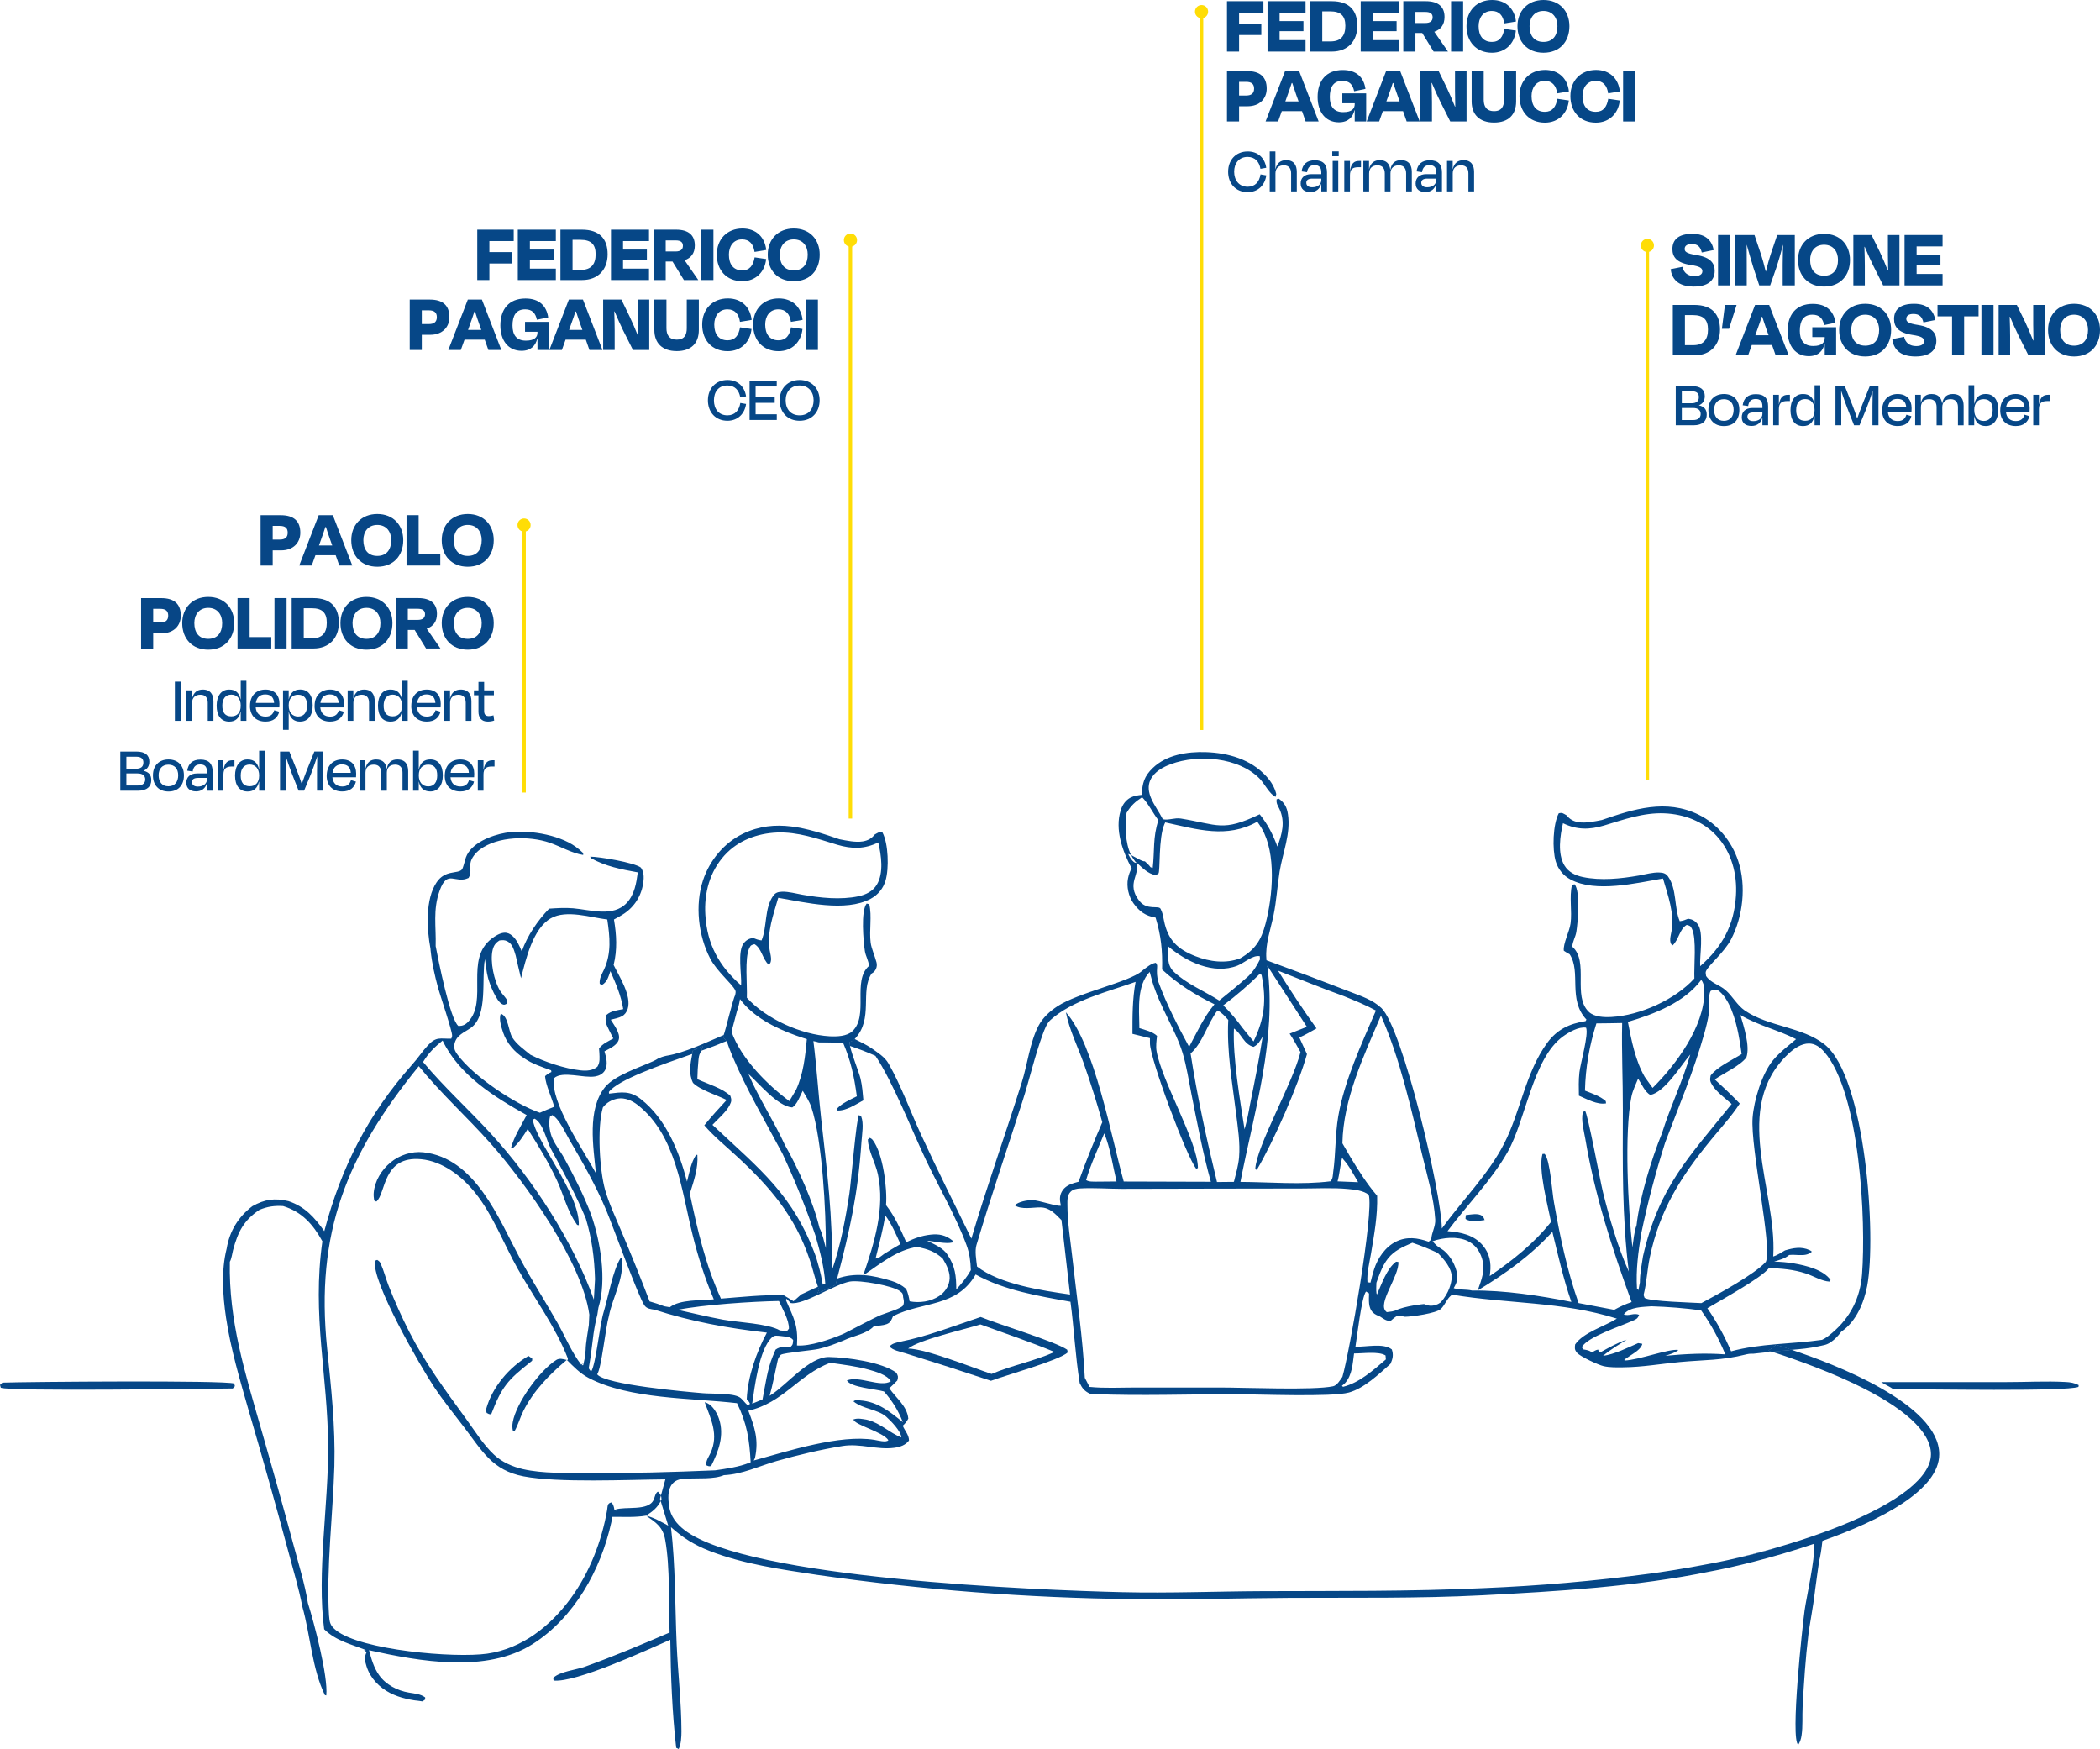 <svg xmlns="http://www.w3.org/2000/svg" id="uuid-e5c70852-6141-43f6-9342-cc498e0c9b53" data-name="Livello 2" viewBox="0 0 506.49 421.82"><defs><style>      .uuid-a601f261-5a6c-45b8-87d7-399ea1c8a73a {        fill: #074686;      }      .uuid-77b5d541-11b5-44aa-b9cc-d0e880a5a4c8 {        fill: #ffdd06;      }      .uuid-fc407979-cb21-49bb-90d3-7694fe5b1a64 {        fill: #064787;      }    </style></defs><g id="uuid-d5ca5108-be0d-467c-80e7-91f7ef8844b7" data-name="Livello 1"><g><g><g><g><path class="uuid-fc407979-cb21-49bb-90d3-7694fe5b1a64" d="M.59,333.44l-.59.56.19.68c2.45.93,49.2.22,55.95.18l.52-.56-.18-.63c-2.33-.82-50.08-.42-55.88-.22h0Z"></path><path class="uuid-fc407979-cb21-49bb-90d3-7694fe5b1a64" d="M123.72,345.14l.36.06c.9-1.57,1.34-3.31,2.15-4.92,2.47-4.9,6.3-8.8,10.46-12.3-.04,0-.07-.02-.11-.03-.83-.19-1.64-.45-2.41.03-4.01,2.52-9.7,10.39-10.5,15.01-.14.78-.13,1.38.05,2.15h0Z"></path><path class="uuid-fc407979-cb21-49bb-90d3-7694fe5b1a64" d="M274.06,208.01s.01.03.02.05c.02,0,.04-.01.06-.02-.02-.01-.05-.02-.08-.03ZM274.06,208.01s.01.03.02.05c.02,0,.04-.01.06-.02-.02-.01-.05-.02-.08-.03ZM167.13,253.35c-.06.28-.11.55-.17.83.75-.26,1.47-.52,2.15-.76.1-.26.23-.6.38-1.07l-2.36,1ZM176.05,250.35c-.03-.2-.06-.41-.09-.61l-.68-.04-.76-.04s-.05.07-.06.05c.06.73.42,1.02.77,1.14.01.07.03.14.06.21l.35-.14c.1.01.19,0,.24,0h.06s.01-.06.01-.11h.01l.16-.06c-.03-.13-.05-.26-.07-.39ZM199.6,309.36l-.55.22-.57.23-.42.17c-.26.11-.52.22-.78.34-.51.22-1.01.45-1.51.68-.51.24-1.01.47-1.51.71l3.03-1.38c.08.24.17.49.27.74l-.38.8,4.07-1.89.33-.41c.11-.41.21-.81.32-1.21-.76.26-1.53.59-2.3,1ZM206.13,250.58c-.29-.14-.47-.22-.47-.22-.13,0-.26-.02-.38-.02l-.51.44-.73.64h-.01l-.42.37c.46.15.93.3,1.39.46-.08-.34-.14-.66-.18-.95.77-.19,1.18-.58,1.31-.72ZM274.04,207.95s.02.04.02.06c.01.02.01.03.02.05.02,0,.04-.01.06-.02-.03-.03-.06-.06-.1-.09ZM274.06,208.01s.01.03.02.05c.02,0,.04-.01.06-.02-.02-.01-.05-.02-.08-.03ZM274.06,208.01s.01.03.02.05c.02,0,.04-.01.06-.02-.02-.01-.05-.02-.08-.03Z"></path><path class="uuid-fc407979-cb21-49bb-90d3-7694fe5b1a64" d="M501.35,334.06l-.06.42c-3.08,1.16-36.39.53-44.65.55-.88-.65-1.92-1.04-2.92-1.71h30.11c4.75.01,9.65-.28,14.38-.02,1.1.05,2.17.22,3.14.76Z"></path><path class="uuid-fc407979-cb21-49bb-90d3-7694fe5b1a64" d="M413.38,376.93c.94-.17,2-.39,3.16-.65-1.06.22-2.12.44-3.16.65ZM428.34,324.35l-1.78,1.4s.29.09.79.24t0,0c1.59-.16,3.17-.32,4.76-.45-2.11-.7-3.5-1.11-3.78-1.19Z"></path><path class="uuid-fc407979-cb21-49bb-90d3-7694fe5b1a64" d="M432.12,325.54c-1.59.13-3.17.29-4.76.45,2.68.87,11.63,3.83,19.62,7.61,12.26,5.8,18.74,11.72,18.74,17.12s-7.58,11.58-21.92,17.31c-1.33.54-2.69,1.05-4.06,1.54-3.68,1.35-7.45,2.55-11.02,3.58-.04.02-.08.03-.11.04-3.3,1.05-7.15,2.02-11.03,2.86-.36.08-.7.16-1.04.23-1.16.26-2.22.48-3.16.65-.38.08-.73.14-1.06.2-6.15,1.19-11.72,2.03-14.45,2.39-13.29,1.77-26.63,2.93-40.02,3.48-17.76.83-35.52.66-53.29.73-11.29.05-22.58.52-33.87.25-20.24-.48-90.31-3.24-105.58-14.97-1.88-1.43-3.41-3.33-3.73-5.74-.24-1.76-.43-3.96.77-5.41.87-1.06,2.18-1.22,3.48-1.28,2.57-.12,6.63.21,8.97-.82,4.47-.2,8.48-2.2,12.72-3.41,5.03-1.43,10.72-2.79,15.89-3.62,4.24-.69,8.3.99,12.48.43,1.38-.19,2.7-.62,3.55-1.76-.03-1.41-.98-2.27-1.51-3.56.6-.55.97-.99,1.34-1.72-.3-3.05-2.92-4.9-4.58-7.31.67-.61,1.3-1.24,1.93-1.88.25-.99.2-.99-.21-1.85-3.46-2.6-11.94-3.74-16.26-3.81-4.8-.08-10.06,6.62-13.97,9.12l-.36.23c.75-2.64,1.26-5.4,1.85-8.09.08-.32.14-.72.29-1.03.08-.15.47-.72.59-.79.98-.5,7.36-1.01,9.08-1.39,2.11-.47,4.09-1.25,6.08-2.06,2.35-1.16,5.52-1.5,7.31-3.47.95-.07,2.13-.12,3.02-.45.99-.37,1.16-1.04,1.55-1.93,7.16-3.6,15.35-2.08,19.92-10.04,6.9,3.84,15.18,5.19,22.87,6.57.87,6.51,1.18,13.16,2.23,19.63.62,1.26,1.12,1.87,2.37,2.51.37.06.72.12,1.09.13,11.25.45,22.72.02,33.98.03,5.54,0,23.35.74,27.49-.41,3.67-1.01,7.19-4.41,10-6.89.58-1.22.79-2.2.34-3.5-2.01-1.61-6.2-.56-8.77-.66.36-2.12,1.48-12.08,2.56-13.3l.72.45c-.02,1.57-.26,3.46.98,4.65.48.45,1.1.7,1.7.95.91.57,1.4,1.04,2.52,1.03l.68-.58c.69-.52.96-.86,1.89-.64.34.07.61.23.96.22,1.65-.02,7.48-.82,8.6-1.89.96-.91,1.39-2.35,2.41-3.19.1-.09.2-.17.3-.25,13.29,2.24,26.43,1.59,39.73,5.78-2.98,1.89-8.09,3.33-10.06,6.23-.12.87-.15,1.27.43,1.98.78.95,5.19,2.97,6.42,3.25,1.51.34,3.23.3,4.78.28,4.56-.04,9.09-.84,13.62-1.27,5.88-.55,10.07-.34,15.95-1.83.04,0,.07-.02.1-.03.84-.21,1.63-.14,1.63-.14,1.5-.17,3.01-.33,4.52-.49-.5-.15-.77-.24-.79-.24l1.78-1.4c.28.08,1.67.49,3.78,1.19.46-.04.91-.08,1.37-.12h.03c2.67-.23,4.37-.55,6.54-1.05,2.16-.5,4.01-3.19,4.01-3.19l.21-.15c3.43-2.43,5.3-6.88,6.06-10.9,2.26-11.91-.37-50.43-10.29-58.26-5.4-4.26-13.49-4.24-19.22-8.16-1.86-1.28-2.95-3.45-4.65-4.93-1.51-1.31-3.51-1.68-4.69-3.39-.04-.36-.19-.83-.04-1.16.72-1.59,4.43-4.56,6.05-7.68,2.89-5.54,3.72-12.93,1.74-18.89-1.58-4.79-5.03-8.99-9.58-11.2-7.86-3.83-15.61-1.35-23.32,1.3-1.75.34-3.89.81-5.65.52-1.2-.2-2.1-.69-2.85-1.65-.8-.43-.99-.72-1.89-.49-1.42,2.66-1.59,8.68-.74,11.56.07.24.15.47.24.69.09.23.19.45.31.67.11.21.23.42.37.63.13.2.28.4.43.58.16.19.32.37.49.55.17.17.35.33.54.49.19.15.39.29.59.43.2.13.41.26.63.37,6.06,3.24,15.78.86,22.28-.25,1.19,4.1,2.78,8.32,2.07,12.62-.16,1.04-.79,2.89.25,3.51,1.53-1.4,1.64-3.91,3.4-4.94.77.21.89.2,1.25.92,1.19,2.4.46,9.05.6,12-4.62,5.09-13.12,8.92-19.98,9.29-1.73.1-4.16.03-5.48-1.24-3.99-3.8.12-12.11-3.98-15.71.05-1.28.77-2.31.97-3.57.37-2.32,1.02-9.74-.42-11.49l-.62.16c-.71,2.89.05,6.28-.35,9.29-.26,1.96-1.84,4.87-1.63,6.58.46.33.92.6,1.41.85,2.85,4.33-.53,10.87,4.05,15.76l-.21.37c-3.92.61-6.9,2.01-9.29,5.29-5.22,7.18-6.36,16.42-10.34,24.22-3.77,7.4-10.16,13.76-15.04,20.51-.06-8.55-9.45-48.24-14.57-53.17-2.05-1.97-4.93-2.9-7.53-3.91-6.7-2.61-13.44-5.15-20.2-7.62-.01-.12-.01-.25-.02-.37-.29-3.55,1.02-7.03,1.73-10.49.72-3.48.9-7,1.46-10.49.74-4.57,2.73-9.17,2.01-13.86-.25-1.71-.81-2.73-2.19-3.75l-.53.14c-.14,1.04.27,1.47.69,2.38,1.42,3.1.61,5.99-.51,9.02-1.08-2.92-2.32-5.35-4.27-7.78-8.99,4.31-10.04,2.49-19,1.03-1.53-.25-2.96.48-4.36.17-.85-1.69-2.1-3.36-2.82-5.04-.61-1.43-.86-2.97-.19-4.43.92-1.98,3.02-3.12,4.98-3.84,6.55-2.4,16.28-1.67,21.37,3.51,1.2,1.23,2.37,3.72,3.84,4.4l.18-.69c-.43-1.67-1.22-2.96-2.38-4.24-3.76-4.14-9.2-5.68-14.64-5.86-4.43-.14-9.43.62-12.75,3.81-2.06,1.97-2.58,3.7-2.65,6.5-.87.08-1.9.24-2.68.63-1.25.64-2.03,1.8-2.43,3.12-1.45,4.66.46,9.87,2.65,13.96-.44.78-.7,1.55-.88,2.43-.4,1.98.15,4.39,1.32,6.01,1.44,2,2.91,3.03,5.33,3.44,1.33,4.37,1.69,7.98,1.57,12.53,3.84,3.55,7.97,6.09,12.63,8.38-2.61,3.16-4.2,6.69-6.11,10.27-2.77-5.16-5.44-10.2-7.43-15.72-.36-1.26-.38-2.23-.29-3.51.04-.58-.04-.57-.31-1.05-1.2.18-2.21,1.12-3.17,1.82-.07.06-.14.12-.21.19-3.12,2.66-15.31,5.18-20.34,8.47-1.82,1.18-3.56,2.77-4.58,4.72-2.07,3.92-2.67,9.35-4.03,13.64-3.96,12.58-8.4,25.04-12.16,37.69-4.09-8.37-8.28-16.71-12.17-25.17-2.55-5.55-4.78-11.72-7.78-17.01-.97-1.72-2.75-2.74-4.26-3.83h-.01c-.88-.62-2.98-1.67-3.93-2.13-.13.14-.54.53-1.31.72.04.29.1.61.18.95,2.07.69,4.12,1.47,6.14,2.38,4.23,6.31,8.75,17.87,12.24,25.23,3.19,6.7,7.18,13.48,9.73,20.42.75,2.04.96,3.88,1.05,6.04-1,1.76-2.17,3.17-3.52,4.67,0-3.24-.26-5.64-2.11-8.36-.99-1.66-3.27-2.57-4.93-3.41,1.74.12,4.52.86,6.14.42v-.44c-1.63-1.33-3.24-1.67-5.29-1.44-2.11.23-3.98.9-5.88,1.83-1.37-3.13-2.75-6.23-4.87-8.95.33-3.92-.71-12.45-3.2-15.69-.19-.26-.41-.38-.69-.54l-.49.39c.1,2.8,1.83,5.63,2.42,8.41,1.75,8.2-.88,16.61-3.53,24.31h.1c3.94-2.7,8.15-6.16,12.99-6.81,2.49.58,4.17,1.07,6.08,2.83.94,1.56,1.94,3.49,1.6,5.37-.27,1.53-1.19,2.79-2.45,3.64-2.05,1.37-4.74,1.74-7.14,1.29-.18-1.09-.39-2.01-.85-3.01-1.11-.93-2.16-1.5-3.53-1.92-2.34-.72-4.55-1.24-6.7-1.39-.05.03-.09.06-.14.09.01-.03.03-.06.04-.09-2.12-.13-4.19.09-6.31.84-.11.4-.21.8-.32,1.21l-.33.41-4.07,1.89.38-.8c-.1-.25-.19-.5-.27-.74l-3.03,1.38-1,.46-1.87,1.64-2.37-1.44c-5.04-.14-10.12.43-15.14.82-3.71-8.15-5.68-16.6-7.5-25.33.96-3.05,2.04-6.08,1.82-9.33l-.31-.02c-1.25,1.9-1.62,4.27-2.19,6.45-1.9-7.27-5.06-15.13-11.14-19.89-2.62-2.06-4.61-1.68-7.67-1.32l-.03-.41c2.26-2.96,12.44-6.47,20.1-9.16.06-.28.11-.55.17-.83l2.36-1c-.15.47-.28.81-.38,1.07,2.14-.76,3.96-1.43,5.17-1.98l1.01-.38c-.03-.07-.05-.14-.06-.21-.35-.12-.71-.41-.77-1.14.01.02.03,0,.06-.05h-.07c-4.23,1.77-9.21,4.23-13.77,4.97-.75.16-1.42.41-1.95.65-.3.21-.72.43-1.23.67-1.51.7-3.82,1.54-6.05,2.57-2.22,1.02-4.36,2.23-5.53,3.67-4.35,5.4-2.81,14.38-2.18,20.8-2.74-5.21-11.17-17.19-10.09-22.99,2.05-1.81,7.13.08,9.91-.4.91-.15,1.8-.58,2.3-1.39.87-1.38.35-3.22-.07-4.66,1.21-.67,3.12-1.43,3.47-2.91.37-1.51-1.21-3.49-1.95-4.72.86-.22,1.87-.41,2.66-.81.7-.36,1.18-1.04,1.42-1.78,1-3.18-2.03-7.83-3.39-10.61.91-3.65.71-7.31.08-10.97.87-.46,1.75-.94,2.56-1.49.14-.1.28-.2.42-.31.14-.1.27-.21.4-.32.13-.11.26-.22.39-.34.13-.12.25-.24.37-.36.12-.12.24-.25.35-.38.12-.13.23-.26.33-.39.11-.14.22-.27.32-.41.1-.14.2-.28.29-.43.1-.14.19-.29.27-.44.09-.14.17-.3.25-.45.08-.15.16-.31.23-.46.07-.16.14-.32.2-.48.07-.16.13-.32.18-.48.06-.16.11-.33.16-.49.05-.17.09-.33.13-.5s.08-.34.11-.51c.27-1.45.43-3-.46-4.27-1.54-1.22-10.14-2.65-12.23-2.64l.16.36c3.61,2,7.31,2.69,11.32,3.43-.35,2.62-.79,5.34-2.66,7.36-3.28,3.52-8.8,1.65-12.94,1.3-1.93-.16-3.85-.04-5.78.09-2.78,2.85-5.3,6.56-6.6,10.32-.57-1.35-1.18-2.83-2.31-3.8-.57-.49-1.23-.78-1.99-.71-1.06.11-2.09.76-2.93,1.39-6.62,5.01-.86,14.95-5.67,20.06-.73.77-1.35,1.02-2.36,1.05-2.01-1.41-4.9-16.12-5.51-19.28.14-4.72-.72-8.71.97-13.4,1.89-5.26,3.71-1.48,6.97-3.04.78-1.3.25-2.15.45-3.56.18-1.27,1.3-2.55,2.29-3.29,4.32-3.23,11.9-3.33,16.83-1.64,2.65.91,5.31,2.52,8.07,2.95v-.45c-.57-.56-1.17-1.08-1.82-1.54-4.26-3.04-11.94-4.22-16.96-3.34-3.35.58-8.26,2.46-9.51,5.93-.22.61-.65,2.57-.97,2.92-1.01,1.1-4.02.02-6.07,3.05-2.8,4.11-2.39,11.33-1.5,16.04l.03.4c.31,3.05,1.01,6.12,1.81,9.07.46,1.69,3.43,10.38,3.38,11.5,0,.25-.13.48-.2.72-2.7.08-3.57-.58-5.61,1.58-1.36,1.45-2.46,3.16-3.8,4.64-10.68,12.02-17.11,24.74-21.22,40.21-2.39-3.35-4.64-5.89-8.63-7.24-3.36-.79-5.69-.46-8.71,1.21-3.41,2.59-5.51,6.03-6.21,10.26-1.34,5.3-.94,11.31-.14,16.69,1.12,7.49,3.31,14.85,5.39,22.12,3.32,11.3,6.51,22.64,9.57,34.02,1.17,4.45,2.59,9,3.44,13.51,1.93,6.8,2.33,15,5.44,21.32l.33.07c.48-4.61-2.94-17.53-4.44-22.29-.73-4.62-2.24-9.37-3.44-13.91-2.54-9.4-5.16-18.78-7.86-28.14-3.86-13.48-7.82-26.05-7.52-40.24.41-.68.56-2,.77-2.79,1.16-4.34,2.55-7.19,6.37-9.73,1.94-.81,3.63-1.04,5.71-.91,4.54,1.39,7.23,4.42,9.47,8.49-2.55,18.01,1.3,32.11,1.39,49.55.08,13.96-2.76,30.48-.96,44.01,2.88,2.84,6.48,3.59,10.15,5.06l-.54-.06.63.53c-.62,1.23-.42,2.14-.01,3.45.9,2.84,3.09,5.08,5.7,6.41,2.42,1.23,5.1,1.73,7.77,2.01l.66-.45v-.51c-1.13-.84-2.57-.93-3.92-1.16-2.78-.46-5.55-1.89-7.2-4.22-1.24-1.73-1.88-3.96-2.42-6,12.22,2.69,28.24,5.62,39.43-1.46,10.08-6.37,16.51-17.98,19.01-29.39.09-.44.18-.87.26-1.31,2.66-.02,5.51.17,8.12-.29,1.54-.98,2.71-1.9,3.53-3.5l-.17-.57.22-.79c-.11-.28-.31-.49-.73-.94-.62.35-.73,1.31-1.02,1.97-1.25,2.81-6.82,1.53-9.25,2.37l.46.32-.69-.3c-.11-.73-.22-1.15-.68-1.75-1.04.18-.91.86-1.06,1.79-1.28,7.51-4.27,15.18-8.79,21.35-4.91,6.69-11.73,12.12-20.13,13.33-7.84,1.13-30.5-.83-36.48-5.64-1.4-1.13-1.56-1.88-1.68-3.58-.71-10.74.97-24.9,1.29-36.02.26-9.56-.78-18.91-1.75-28.4-2.86-27.85,4.71-46.65,22.11-68.04,5.42,6.68,11.68,12.27,17.35,18.67,8.41,9.5,22.05,28.57,23.78,41.25l-.12,2.52c-.27,1.98-.72,4.06-.77,6.04l-.15,1.67-.44,1.97h-.34s.28-.41.28-.41l-.42.27c-2.3-2.95-3.84-6.75-5.69-10.02-2.99-5.26-6.28-10.37-9.13-15.71-5.11-9.56-10.74-24.13-23.26-25.48-2.79-.3-5.76.67-7.9,2.45-2.18,1.8-3.81,4.46-4.06,7.31-.06.62.02,1.25.11,1.86l.52.27c2.36-1.94,1.45-11.08,10.78-10.22,5.2.48,9.88,4.12,13.04,8.07,4.38,5.47,6.89,12.33,10.31,18.4,4.02,7.16,9.09,13.91,12.07,21.6l-.07.38c-.07,0-.13-.03-.19-.05,1.64,1.63,3.18,3.26,5.26,4.35,9.87,5.18,24.74,4.8,35.79,6.09,2.41,4.9,3,8.84,3.29,14.21l-.21.11c.08-.03.16-.07.24-.1-.3.2-.38.35-.75.34l.42-.2c-2.54,1.03-5.58,1.44-8.27,1.83-10.36.44-20.57.73-30.94.64-5.01-.05-10.53.18-15.42-.93-2.51-.58-5.04-1.69-6.94-3.46-2.63-2.45-4.66-5.77-6.78-8.68-5.01-6.89-9.79-13.33-13.69-20.97-1.86-3.66-3.54-7.4-5.02-11.22-.67-1.72-1.12-3.56-1.87-5.23-.2-.45-.43-.64-.84-.89l-.52.18c-1,4.99,11.3,26.03,14.12,30.28,2.29,3.45,4.89,6.67,7.4,9.95,4.3,5.62,6.75,10.33,14.29,11.78,8.37,1.61,25.16.8,34.21.73l-1.07,3.89c.08.23.11.5.14.98-.06.13-.12.26-.19.38l1.81,5.91c-1.72-.93-3.41-1.93-5.34-2.41,2.46,1.71,4.05,2.71,4.61,5.83,1.2,6.61.82,15.52,1.06,22.36-6.76,2.91-13.48,5.74-20.4,8.23-2.29.82-5.93,1.11-7.67,2.7l.09.65c5.37.56,22.49-7.35,28.15-9.84.11,8.58.44,17.53,1.42,26.05l.59.31c.6-1.13.68-2.98.68-4.25-.01-6.98-.86-14.14-1.16-21.13-.4-9.31-.27-18.9-1.37-28.14,2.85,2.57,5.66,4.31,9.24,5.71,8.22,3.22,17.32,4.48,26.01,5.8,12.61,1.81,25.28,3.2,37.99,4.18,12.71.97,25.44,1.53,38.19,1.67,12.51.19,25.06-.23,37.57-.3,15.59-.09,31.18.18,46.76-.63,17.93-.94,37.01-2.04,55.05-5.77,4.5-.81,14.6-3.13,24.95-6.66.14,4.15-1.87,12.71-2.34,16.07-.48,3.4-3.51,31.15-1.53,32.42.45-.74.66-1.37.79-2.22.34-2.23.14-4.71.26-6.97.31-5.79.69-11.61,1.39-17.37.26-2.18,1.16-6.8,1.57-10.31.01-.11.02-.21.03-.29.01-.1.03-.21.04-.32.15-1.11.35-2.63.54-3.94.1-.7.19-1.34.26-1.84.07-.48.11-.82.13-.95.01-.03.01-.05.01-.05.29-1.05.58-2.85.8-4.91,14.18-5.03,28.18-12.28,28.18-20.9,0-12.21-25.69-21.89-35.6-25.18ZM334.17,326.89l.08.96c-3.04,2.6-6.37,5.63-10.32,6.61l-.28-.23.77-.68c1.73-1.97,1.81-4.65,2.16-7.14,2.04.03,5.91-.57,7.59.48ZM323.77,332.05c-.57.79-1.26,2.07-2.26,2.28-4.64,1-21.16.3-27.17.3h-20.53c-3.64,0-7.42.22-11.03-.15l-1.14-2.2c-.49-9.72-1.95-19.51-3.03-29.19-.46-4.1-1.16-8.36-1.16-12.49-.01-1.11-.07-2.34.76-3.18.62-.63,1.52-.76,2.35-.81,3.27-.18,6.68.09,9.97.1l22.91-.05,20.32-.03c3.76,0,7.67-.23,11.41.12,1.53.14,3.73.38,4.95,1.41,1.31,4.12-4.71,38.39-6.35,43.89ZM261.95,284.6c1.12-3.83,2.88-7.57,4.38-11.27,1.46,3.5,2.07,7.9,2.96,11.61l-4.96.04c-.86-.03-1.62.07-2.38-.38ZM322.6,284.91c.51-1.86.62-3.82,1.1-5.71l.25.37c1.48,1.62,2.51,3.66,3.6,5.54l-4.95-.2ZM350.13,308.21v.09s-.01.03-.01.04c-.08.86-.49,3.39-2.69,5.79-.79.56-1.65.83-2.64.75-.45-.05-.91-.23-1.33-.39,0,0-4.6.41-7.02,1.61l-.69.18-1.27.17-.18-.15c-2.16-1.94,3.2-8.53,2.97-11.95l-.55-.07c-2.26,1.68-3.49,5.4-4.62,7.92l-.11-.27c-.12-.84-.04-1.74-.02-2.58.28-.8.57-1.59.89-2.38,1.2-3,2.49-4.47,4.51-5.68.92-.54,1.99-1.03,3.27-1.58,2.11.7,4.11,1.52,6.13,2.46,1.47,1.49,3.39,3.64,3.37,5.87,0,0,0,.06-.01.17ZM401.65,326.98c1.1-.37,2.26-.65,3.16-1.41-2.36-.33-9.42,2.4-13,2.55l-.02-.23c.43-.29.85-.57,1.27-.86,1.03-.7,2.79-1.67,3.04-2.94l-1-.17c-2.56,1.13-5.7,2.69-8.47,3.08,1.73-1.5,3.78-2.68,5.7-3.91-2.28.77-4.28,1.92-6.38,3.07l.12-.22-.41.2-.21-.66c-.59.09-1,.4-1.51.69-.57-.49-1.11-.55-1.83-.69l-.3-.05-.29-.55c1.37-2.47,9.35-5.03,12.12-6.29.93-.42,1.31-.48,1.69-1.48-1.28-.6-2.53.42-3.69-.13.05-.06.1-.11.14-.17,1.51-1.65,4.44-1.6,6.53-1.77,4.01.12,8,.44,11.97.98,2.42,3.38,4.24,6.78,5.85,10.62-4.91-.36-9.58-.12-14.48.34ZM439.92,253.61c8.77,9.92,10.14,41.07,9.18,53.69-.43,5.68-2.82,10.45-7.22,14.16-.75.63-1.53,1.28-2.43,1.67-7.17,1.04-14.95.85-21.93,2.77-1.59-3.69-3.44-7.09-5.73-10.39,3.05-1.84,13.05-7.29,14.84-9.67,3.02.05,5.98.33,8.87,1.27,1.87.6,3.89,1.9,5.84,1.98l.16-.41c-1.75-2.48-5.96-3.48-8.77-3.97-1.59-.28-3.23-.41-4.84-.45,1.28-.4,2.6-.71,3.64-1.6.8-.07,1.56-.02,2.37.02,1.15.04,2.23-.01,3.1-.81-.22-.19-.26-.24-.56-.38-2-.92-3.93-.52-5.92.07-.89.5-1.88,1.19-2.85,1.47l.03-.38c.81-15.8-10.24-35.44,3.66-48.52,1.28-1.22,3.11-2.49,4.94-2.47,1.48.02,2.67.88,3.62,1.95ZM433.19,250.61c-1.94,1.68-3.84,3.04-5.52,5.04-2.74,3.28-4.66,9.78-4.97,13.92-.55,7.3,4.8,31.11,3.2,34.75-2.76,3.05-11.66,7.87-15.55,9.95-1.92-.12-12.53-.39-13.69-1.26l-.25-.69c.75-2.94.87-6.11,1.5-9.1,2.38-11.41,7.47-19.42,14.78-28.35,2.34-2.86,4.92-5.63,6.92-8.73-1.94-2.02-3.96-3.93-6.03-5.82,2.1-1.46,6.17-3.32,7.62-5.3.94-2.68-.63-7.5-1.43-10.22,4.48,2.6,9.08,3.58,13.42,5.81ZM412.17,244.31c.2-1.46-.29-4.2.43-5.34.75-.34.85-.33,1.67-.21,2.88,1.93,4.35,7.28,4.99,10.51.33,1.64.59,3.28.8,4.94-2.29,1.44-5.87,3.06-7.48,5.17-.2,1.03-.18,1.39.41,2.34,1.03,1.66,3.19,3.22,4.66,4.53-10.36,12.86-17.56,20.02-21.38,36.72-.32,2.08-.75,4.19-.75,6.3l-.33,1.72.09.04-.14.23.05-.27-.37-.18c-.28-4.69.31-8.81,1.04-13.41,1.56-7.44,3.46-14.67,5.77-21.9,3.23-8.57,6.89-17.2,9.36-26.02.48-1.69.92-3.42,1.18-5.17ZM407.17,221.56c-.7.29-1.29.52-2.04.6-1.38-3.3-.66-7.76-2.82-10.78-.57-.79-1.23-.93-2.14-.96-1.57-.06-3.34.45-4.89.73-4.35.76-9.18,1.28-13.54.36-1.8-.38-3.45-1.18-4.43-2.81-1.69-2.84-1.04-7.13-.34-10.17,3.36,1.64,6.36,1.61,9.93.55,4.74-1.43,9.51-3.14,14.53-2.93,4.75.2,9.37,1.91,12.62,5.47,3.59,3.94,4.96,9.15,4.64,14.39-.44,7.16-3.32,12.34-8.63,17-.17-2.56.94-8.2-.63-10.17-.63-.8-1.28-1.13-2.26-1.28ZM410.32,236.31c.65.85.76,1.92.75,2.95-.04,8.29-6.81,17.5-12.49,23.11l-1.9-2.67c-2.27-3.94-3.21-8.83-4.06-13.26,6.33-1.86,13.67-4.69,17.7-10.13ZM393.47,264.53c.29-1.48,1.05-3.01,1.62-4.41.77,1.18,1.7,3.35,2.97,3.94,3.5-.71,7.28-7.01,9.61-9.75-1.82,6.47-4.85,12.64-6.85,19.06-2.52,6.16-5.37,15.53-6.11,22.14-.6,1.56-.72,3.64-1,5.3-1.01-9.32-2-27.52-.24-36.28ZM363.61,277.84c4.44-7.83,6.04-22.56,13.37-27.89,1.43-1.03,3.76-2.39,5.56-2.11.68,1.64-1.36,8.55-1.61,10.81-.21,1.85-.16,3.74-.12,5.59,1.93.83,4.43,2.25,6.55,1.86l-.08-.55c-1.39-1.24-3.29-1.83-5.01-2.52.14-5.63,1.06-10.86,2.76-16.22,2.07,0,4.15-.06,6.21-.09-.15,6.95.19,13.84.17,20.78-.03,13.38-.22,25.78,1.43,39.15-2.65-5.85-4.67-12.89-6.23-19.14-.66-2.64-3.67-19.06-4.34-19.64l-.51.38c-.48,1.94.28,4.55.61,6.49,2.27,13.54,6.46,26.39,11.15,39.28-1.5.49-2.81,1.11-4.19,1.87l-8.6-1.63c-2.74-7.73-4.52-16.22-5.93-24.26-.48-2.5-.88-10.06-2.25-11.72l-.53.02c-1.06,3.82,1.27,12.27,2.06,16.4-4.25,5.32-9.2,9.21-14.78,13.05.04-.28.07-.55.1-.83.29-2.4-.16-4.66-1.75-6.54-2.19-2.58-5.32-3.22-8.53-3.46,4.71-6.34,10.59-12.21,14.49-19.08ZM353.97,299.28c1.77.84,2.89,2.36,3.46,4.2.86,2.85-.08,5.06-1.03,7.74,6.78-4.12,12.62-8.27,18.01-14.13,1.38,5.64,2.66,11.4,4.58,16.89-7.5-1.5-16.29-2.84-23.96-2.74-1.46-.35-2.98-.09-4.42-.58.89-1.49,1.1-2.48.66-4.19-.5-1.92-1.95-4.32-3.68-5.32-.88-.48-1.42-1.04-2.07-1.8,2.5-.9,5.98-1.24,8.45-.07ZM343.03,278.6c1.2,4.98,2.82,10.36,3.13,15.48.11,1.73-.9,3.16-.96,4.88l-.63.5c-2.67-.94-5.26-1.31-7.9-.01-2.57,1.28-4.42,4.02-5.27,6.7-.33,1.05-.6,2.12-.86,3.18l-.73-.09c-.19-2.2.5-4.76.86-6.94.78-4.66,1.61-9.16,1.48-13.91-2.51-2.94-4.46-6.03-6.45-9.33l-1.93-3.33c.18-10.63,5.17-21.13,9.3-30.81,4.7,10.65,7.23,22.39,9.96,33.68ZM305.66,232.9l9.54,14.74-4.16,1.64c.96,1.44,1.78,2.95,2.62,4.46-1.92,7.67-10.64,22.62-10.91,28.25l.37.15c4.06-6.86,10-20.38,12.1-27.92l-1.84-4.01c1.43-.63,2.78-1.42,4.14-2.19-3.27-4.55-6.31-9.18-9.28-13.93,5.27,2.05,10.49,4.2,15.82,6.12,2.65,1.08,5.28,2.13,7.79,3.5-3.43,7.97-7.62,16.95-9.08,25.49-.76,4.42-.59,8.99-1.22,13.44-.11.85-.06,1.58-.63,2.25-6.97.89-14.71.18-21.75.15,3.37-17.36,8.81-34.27,6.49-52.14ZM297.61,248.04c1.87,1.27,2.35,3.83,4.73,4.43,1.21-.65,1.46-1.31,2.19-2.45-.84,5.45-1.94,10.87-3.03,16.27-.36,2.06-.76,4.06-1.33,6.07-1.07-6.88-2.89-17.49-2.56-24.32ZM295.03,242.46c3.15-2.35,6.12-4.91,8.9-7.68l.35.38c1.22,6.09.7,10.5-1.94,16.01l-2.6-3.2c-1.47-1.98-2.93-3.79-4.71-5.51ZM279.93,219.2c-.47-.97-3.25.47-5.16-1.96-3.27-4.19.4-6.48-.69-9.18-.84.26-2.03-2.13-1.95-2.12.14.02.38.13.68.28-1.48-2.95-1.47-7.19-1.1-10.18,1.06-1.76,2.07-2.67,3.75-3.77,1.42,1.38,2.66,3.9,3.93,5.55-1.37,4.09-.89,7.37-1.37,11.5l-.53-.18c-.39-.56-.87-.97-1.37-1.43-.45.17-2.25-.95-3.31-1.49.21.43.46.83.74,1.19.19.25.3.47.51.6,0-.02-.01-.04-.02-.06.04.03.07.06.1.09,1.36,1.21,2.69,2.67,4.52,3,.25-.13.56-.18.75-.39.44-.51-.02-8.65,1.44-11.9l.19-.41c7.71,1.67,14.84,3.95,22.2-.17.38.51.73,1.04,1.05,1.58,3.58,6.12,2.7,16.36.93,23.06-1.06,3.98-2.5,6.2-6.06,8.29-3.51,1.36-7.4.85-10.84-.5-4.37-1.71-6.66-3.96-7.58-8.57-.24-1.19-.28-1.72-.81-2.83ZM283.14,234.38c-1.79-1.71-1.37-3.87-1.42-6.17,4.35,3.71,10.97,6.92,16.73,4.67,1.6-.63,3.71-2.62,5.39-2.28l.04.78c-.78,1.6-1.53,2.79-2.8,4.04-2.27,2.05-4.64,3.96-7.02,5.87-3.57-2.27-7.82-3.97-10.92-6.91ZM293.64,243.69c1.1.54,1.79,1.39,2.6,2.29-.39,7.64.97,15.08,1.9,22.64.42,3.45.99,6.98.71,10.45-.16,1.99-.77,4.03-1.25,5.96l-4.08.04c-2.48-10.22-4.76-20.62-6.37-31.01,2.91-2.48,4.08-7.25,6.49-10.37ZM235.52,300.22c3.48-11.64,7.4-23.12,11.11-34.69,1.69-5.29,2.94-10.85,4.85-16.05.43-1.15.97-2.67,1.9-3.51,5.28-4.77,13.9-6.82,20.51-9.18-.78,4.13-.76,8.36-.76,12.54l4.22,1.04c-.01.41,0,.83,0,1.24,0,3.74,8.89,27.49,11.18,30.28l.39-.22c.02-6.25-8.76-20.99-9.98-28.22-.19-1.15-.02-2.47.12-3.63-1.09-1.04-2.85-1.41-4.27-1.88v-.59c-.08-4.16-.58-9.76,2.51-12.96l.59,2.24c1.98,6.52,5.6,11.61,7.35,17.35.97,3.21,1.47,6.66,2.13,9.94,1.42,7.04,2.74,14.18,4.67,21.09l-21.01-.06c-2.99-10.71-7.07-33.16-13.95-40.82.8,4.14,2.84,8.27,4.28,12.25,1.66,4.7,3.16,9.46,4.5,14.27-2.07,4.72-3.98,9.5-5.72,14.35-1.4.36-2.96.79-3.83,2.04-.76,1.1-.78,2.14-.5,3.4.02.11.05.21.08.32-.7.33-5.44-1.34-6.89-1.32-1.33,0-3.28.34-4.27,1.24,1.64,1.12,4.29.49,6.21.51,2.26.02,3.59,1.59,5.07,3.06l2.07,17.95c-6.77-.96-16.91-2.47-22.43-6.75-.17-1.59-.59-3.7-.13-5.23ZM213.18,302.44c-.62.46-1.2,1.04-2,1.07.87-3.48,1.74-6.81,2.35-10.37,1.56,2.09,2.57,4.54,3.65,6.89-1.36.76-2.68,1.61-4,2.41ZM190.65,324.88c-1.38.01-2.47-.24-3.6.62l-.67,1.6c-1.33,3.2-1.8,7.01-2.47,10.4l-2.49,1.03c.62-4.14,1.64-13.06,4.75-15.97.68-.63,1.22-.41,2.08-.36,1.1.18,2.38.07,3.05.98-.08.9,0,1.03-.65,1.7ZM189.71,313.23l1,1.02c3.04.58,10.57-4.53,14.27-5.18,2.36-.42,10.42,1,12.16,2.37.66.51.61.65.69,1.48,0,0,.37,1.11,0,1.87-.38.77-3.84,1.75-5.37,2.35-1.52.6-6.79,3.42-8.76,4.41-.01,0-.01.01-.02.01-.18.09-.37.17-.58.26-2.94,1.23-7.74,2.9-10.88,2.67.32-4.94-.78-6.59-2.69-10.99l.18-.27ZM187.87,313.76c.87,1.96,2.44,4.54,2.41,6.67l-.42.53c-.58-.01-1.17-.01-1.75-.1-2.9-1.69-10.23-1.94-13.8-2.61-3.64-.69-7.25-1.54-10.86-2.36,6.11-1.23,18.02-2.02,24.42-2.13ZM145.41,267.08c.87-1.18,2.21-1.91,3.65-2.14,1.65-.27,3.43.51,4.71,1.52,9.34,7.29,10.61,20.72,13.29,31.41,1.32,5.32,2.96,10.45,5.1,15.49-3.14.32-8.09-.03-10.62,1.9l-1.33-.23c-1.17-.45-2.32-.84-3.53-1.17-2.19-5.73-4.47-11.41-6.87-17.05-1.32-3.2-2.9-6.47-3.85-9.79-1.35-4.71-1.98-15.18-.55-19.94ZM109.61,251.78c.46-2.16,2.33-2.75,3.96-3.9,4.19-2.94,2.5-11.88,3.39-16.58.21,1.48.36,3.06.74,4.5.41,1.57,2.01,5.73,3.46,6.39.54.25.7.02,1.21-.19.09-.92-.47-1.37-1.02-2.07-.24-.3-.49-.6-.69-.92-1.5-2.36-2.52-7.23-1.84-9.93.27-1.08.72-1.7,1.66-2.28.84-.07,1.21-.16,1.98.26,1.2.64,1.54,2.2,1.92,3.4.43,1.82.81,3.65,1.28,5.45,1.17-4.52,2.83-11.98,7.21-14.46,3.74-2.13,9.62-.18,13.6.3.62,4.22,1.04,8.1-.8,12.1-.53,1.12-1.15,2.13-1.03,3.39l.49.33c1.35-.76,1.59-1.98,2.09-3.36,1.3,3,2.59,5.9,3.09,9.16-1.42.28-2.91.4-4.03,1.39-.52,1.52-.04,2.31.65,3.73.33.65.66,1.31.99,1.96-1.23.68-2.62,1.26-3.44,2.44l.08,1.03c.04,1.23.2,2.25-.48,3.34-1.16.96-2.59,1.03-4.05.88-3.77-.4-8.73-2.05-12.11-3.78-1.46-1.2-3.32-2.5-4.33-4.11-1-1.58-.95-5.15-2.79-5.78-.57,1.19.15,3.37.56,4.58.87,2.55,2.76,4.71,5.03,6.14,1.95,1.39,4.3,2.11,6.53,2.94l.07.4c-.62.29-1.02.54-1.53,1,.16,2.21,1.63,5.16,2.21,7.39-1.17.43-2.31.95-3.46,1.44-5.97-2.05-16.14-8.87-19.9-14.06-.59-.82-.91-1.51-.7-2.52ZM118.43,273.44c-5.38-5.89-11.25-11.16-16.39-17.32,1.28-2.13,2.78-3.61,4.71-5.17,3.99,8.38,12.47,13.58,20.27,17.97-1.36,2.64-2.99,5.07-3.79,7.97l.29.14c1.63-1.36,2.64-2.99,3.76-4.76,2.54,3.99,5.19,8.32,7.15,12.63,1.53,3.37,2.38,7.04,4.51,10.12.34.49.11.36.66.46.25-7.69-10.4-20.15-11.09-25.46l.44-.23c2.06,1.1,2.85,5.26,3.92,7.27,2.99,5.63,5.97,10.88,8.43,16.83,1.46,4.89,2.06,9.49,2.21,14.6l-.28,4.94c-5.01-14.08-14.72-28.98-24.8-39.99ZM178.41,337c-1.77-1.1-6.71-.81-8.84-1-3.92-.33-23.6-2.04-25.54-4.55,1.06-1.58,1.98-11.08,2.83-14.07.93-4.67,3.71-8.99,3.11-13.9l-.3-.07c-1.89,3.07-2.94,9.25-4.04,12.89-1.07,3.42-1.84,12.43-3.02,14.43-.27-.09-.46-.51-.62-.74l.47-2.86.69-5.45c.23-1.58.52-3.08.92-4.63l.26-1.68c2.07-6.72.48-16.02-1.77-22.48-1.79-4.7-4.08-9.2-6.49-13.6-.94-1.73-2.41-3.48-3.06-5.33-.49-1.42-.72-3.2-.36-4.67l.55-.37c1.69.91,3.15,4.28,4.13,5.95,3.29,5.61,6.44,11.16,8.96,17.18,1.58,3.75,7.73,20.85,9.16,22.8.58.8,1.52.87,2.42,1.01,8.82,2.86,17.9,4.5,27.09,5.53-2.53,4.73-4.62,10.63-4.86,16.05.09.11.19.21.28.31.27.32.38.46.5.83l-.53.34c-.65-.51-1.33-1.55-1.94-1.92ZM180.49,340.22c8.45-1.91,12.03-8.59,19.73-11.56,3.02.44,6.38.83,9.3,1.66,1.63.45,4.48,1.25,5.33,2.8-2.52,1.59-7.62-1.43-10.6-.19.95,1.69,6.93,2.05,8.96,2.65,2.02,2.34,3.41,4.52,4.55,7.41-3.13-2.54-6.12-4.97-10.3-5.25-.62-.04-1.13-.2-1.62.23,2.22,1.85,5.89,1.9,7.93,3.72,1.08.97,3.55,3.47,3.62,4.97-2.85-1.11-4.99-3.37-8.01-4.19l-.38-.1c-1.1-.16-2.07-.43-3.16-.05.28,1.37,7.05,2.94,8.42,5-.47.64-2.57.06-3.35-.07-8.34-1.37-20.84,2.71-29.13,4.98.15-.25.28-.46.34-.75.89-4.27-.09-7.25-1.63-11.26Z"></path><path class="uuid-fc407979-cb21-49bb-90d3-7694fe5b1a64" d="M274.14,208.04s-.05-.02-.08-.03"></path><path class="uuid-fc407979-cb21-49bb-90d3-7694fe5b1a64" d="M357.03,293c-.94-.38-2.51-.07-3.5.05l-.07.92c1.32.89,3.08.45,4.61.27-.29-.67-.31-.96-1.03-1.25h0Z"></path><path class="uuid-fc407979-cb21-49bb-90d3-7694fe5b1a64" d="M171.38,350.4c-.43.95-1.2,1.9-1.02,2.98.53.21.56.3,1.15.18,1.78-3.52,3.23-7.37,1.92-11.33-.45-1.37-1.46-3.15-2.78-3.79-.27-.13-.39-.16-.69-.27,1.53,4.16,3.42,7.84,1.42,12.23h0Z"></path><path class="uuid-fc407979-cb21-49bb-90d3-7694fe5b1a64" d="M118.47,341.08c2.56-6.69,4.02-8.28,9.5-12.61.51-.4.38-.26.38-.83l-.89-.63c-4.62,2.68-8.78,7.57-10.2,12.8-.1.37.03.6.13.96.43.23.58.33,1.08.32h0Z"></path><path class="uuid-fc407979-cb21-49bb-90d3-7694fe5b1a64" d="M257.39,325.51c-2.89-1.99-16.44-6.08-20.88-7.89-6.33,2.11-12.92,4.71-19.47,5.98-.93.24-1.83.37-2.49,1.12.68.91,2.67,1.31,3.79,1.64,6.91,2.14,13.8,4.36,20.66,6.65,3.43-1.3,16.56-4.95,18.52-6.85l-.13-.65ZM239.15,331.36c-4.67-1.56-15.88-6.08-20.12-6.13,2.75-2.16,13.45-4.56,17.43-5.82,5.96,2.17,12.03,4.22,17.89,6.65-4.86,2.19-10.26,3.2-15.2,5.3Z"></path><path class="uuid-fc407979-cb21-49bb-90d3-7694fe5b1a64" d="M212.86,200.78c-.91-.23-1.1.06-1.9.49-.74.96-1.64,1.44-2.85,1.65-1.76.29-3.9-.18-5.64-.52-7.72-2.65-15.47-5.13-23.32-1.31-4.56,2.22-8,6.42-9.59,11.2-1.98,5.97-1.15,13.36,1.74,18.9,1.63,3.12,5.33,6.08,6.05,7.68.16.33.01.8-.04,1.15-.51.75-2.41,8.87-2.79,9.64-.03.05-.05.07-.06.05.06.73.42,1.02.77,1.14.14.05.29.07.41.07.1.01.19,0,.24,0h.06s.01-.07.02-.11c.01-.1.05-.25.09-.45.09-.38.23-.91.38-1.52.51-2.01,1.25-4.78,1.3-4.93.21-.63.49-1.37.75-2.95,3.17,4.27,8.37,6.93,13.53,8.78.55.2,1.11.39,1.66.57.31.1.62.2.93.29.53.17,1.06.33,1.58.49l.58.11.8.16c1.47.03,2.95.07,4.42.09h1.79c.09,0,.18,0,.26-.02h.01c.3,0,.55-.05.78-.12.77-.19,1.18-.58,1.31-.72.03-.03.05-.05.05-.05,4.57-4.89,1.19-11.44,4.04-15.76,0,0,0,0,0,0,.98-.5,1.46-1.63,1.18-2.69-.41-1.55-1.23-3.37-1.41-4.74-.39-3.01.36-6.4-.34-9.29l-.62-.15c-1.45,1.75-.79,9.17-.43,11.48.2,1.27.93,2.29.97,3.58-4.09,3.59.02,11.91-3.97,15.71-1.33,1.26-3.76,1.33-5.49,1.24-6.86-.37-15.36-4.2-19.98-9.3.14-2.95-.59-9.6.6-11.99.36-.72.49-.71,1.25-.93,1.76,1.04,1.87,3.54,3.41,4.95,1.03-.63.41-2.48.24-3.51-.7-4.3.89-8.52,2.07-12.62,6.5,1.11,16.23,3.49,22.28.25.22-.12.43-.24.63-.38.21-.13.4-.27.59-.43.19-.15.37-.31.54-.49.18-.17.34-.35.49-.54.16-.19.3-.38.44-.59.13-.2.25-.41.37-.63.11-.21.21-.43.3-.66.09-.23.17-.46.24-.69.86-2.89.69-8.91-.73-11.56ZM211.49,213.33c-.97,1.63-2.63,2.43-4.42,2.82-4.36.92-9.2.39-13.54-.37-1.56-.27-3.33-.78-4.89-.73-.92.04-1.57.18-2.14.97-2.17,3.02-1.44,7.48-2.82,10.78-.76-.09-1.34-.31-2.04-.6-.99.15-1.63.48-2.27,1.28-1.56,1.97-.46,7.61-.62,10.16-5.31-4.65-8.19-9.83-8.63-16.99-.33-5.24,1.05-10.45,4.64-14.39,3.25-3.57,7.86-5.27,12.62-5.48,5.01-.21,9.79,1.5,14.52,2.94,3.57,1.05,6.58,1.09,9.93-.55.71,3.04,1.36,7.33-.34,10.16Z"></path><path class="uuid-fc407979-cb21-49bb-90d3-7694fe5b1a64" d="M175.64,250.92l.32-.12c0,.05-.01.09-.01.1,0,0-.13.03-.3.02"></path><path class="uuid-fc407979-cb21-49bb-90d3-7694fe5b1a64" d="M198.06,309.98l-.77.35-3.03,1.38c.5-.24,1-.47,1.51-.71.5-.23,1-.46,1.51-.68.26-.12.52-.23.78-.34Z"></path><path class="uuid-fc407979-cb21-49bb-90d3-7694fe5b1a64" d="M202.43,251.44h-.02c-.14,0-.29,0-.43,0-1.47-.02-2.95-.06-4.42-.09l-.81-.16,5.2.19h.4s.06.05.06.05Z"></path><path class="uuid-fc407979-cb21-49bb-90d3-7694fe5b1a64" d="M207.7,269.22l-.53-.3c-.61.61-1.91,16.31-2.3,18.85-.9,6.03-2.18,12.84-4.22,18.61.27-12.71-1.21-24.29-2.62-36.81-.69-6.16-1.07-12.33-1.85-18.49-.03-.33-.08-.65-.12-.98l-1.4-.11c-.02.2-.04.4-.06.6-.36,4.07-.85,8.5-2.61,12.26l-1.61,2.7c-5.27-3.92-11.6-10.18-13.95-16.72-.28-.78-.5-1.57-.66-2.36l-.54,2.93c.02.13.04.22.05.3.04.62-.48-.38-.26.44.06.24.13.47.21.71.01.07.03.14.06.21.4,1.28.89,2.55,1.42,3.79,3.37,7.98,7.9,15.66,11.99,23.33,3.05,6.52,5.68,13.08,8,19.87,1.12,3.93,2.07,7.49,2.35,11.53.04.29.06.6.07.9l-.35.22.08.25-.16-.2.08-.05-.29-.89-.22-.69c-.22-1.97-.86-3.9-1.39-5.81-5.52-15.22-13.42-21.13-25.04-32.04,1.32-1.39,3.31-3.08,4.16-4.75.49-.95.47-1.29.17-2.23-1.82-1.8-5.55-2.92-7.97-4.02.03-1.58.12-3.15.28-4.71.12-1.24.27-1.28.64-2.14.1-.26.23-.6.38-1.07l-2.36,1c-.06.28-.11.55-.17.83-.47,2.37-.9,4.81.18,6.97,1.64,1.7,5.88,2.99,8.12,4.13-1.86,2-3.67,4-5.39,6.11,2.3,2.68,5.16,4.99,7.77,7.41,8.2,7.56,14.09,14.5,17.62,24.92.85,2.47,1.19,4.3,2.02,6.6h.01c.08.25.17.5.27.75l-.38.8,4.07-1.89.33-.41c.11-.41.21-.81.32-1.21,3.14-11.94,5.04-20.5,5.88-33.01.12-1.85.61-4.37-.08-6.13ZM197.65,296.15c-1.42-6.11-5.22-14.56-8.36-20.05-2.65-5.8-6.29-11.24-8.77-17.09,2.59,2.3,7,7.79,10.55,8.07,1.2-.69,1.91-2.83,2.54-4.02.72,1.25,1.63,2.6,2.08,3.96,2.65,8,3.54,25.14,3.5,33.98-.45-1.52-.78-3.46-1.54-4.85Z"></path><path class="uuid-fc407979-cb21-49bb-90d3-7694fe5b1a64" d="M208.24,265.36c-1.83.98-4.18,2.59-6.32,2.46l.02-.52c1.26-1.32,3.09-2.08,4.72-2.91-.66-4.86-1.46-8.6-3.34-12.95-.15-.36-.32-.73-.49-1.1l2-.15c-.05.16-.07.36-.06.59.01.16.02.33.05.52.04.29.1.61.18.95.6,2.54,2.19,6.35,2.55,7.89.4,1.71.54,3.48.69,5.22Z"></path><line class="uuid-fc407979-cb21-49bb-90d3-7694fe5b1a64" x1="205.28" y1="250.34" x2="203.62" y2="251.79"></line></g><g><path class="uuid-fc407979-cb21-49bb-90d3-7694fe5b1a64" d="M304.72,3.04V.29h-8.79v12.15h2.92v-3.99h5.36v-2.76h-5.36v-2.65h5.87Z"></path><path class="uuid-fc407979-cb21-49bb-90d3-7694fe5b1a64" d="M314.88,3.04V.29h-9.17v12.15h9.17v-2.76h-6.26v-2.16h5.75v-2.43h-5.75v-2.05h6.26Z"></path><path class="uuid-fc407979-cb21-49bb-90d3-7694fe5b1a64" d="M321.2.29h-5.21v12.15h5.23c3.9,0,6.15-2.58,6.15-6.22s-1.9-5.93-6.17-5.93ZM320.93,9.99h-2.02V2.74h1.92c2.55,0,3.65,1.09,3.65,3.48s-1.06,3.77-3.55,3.77Z"></path><path class="uuid-fc407979-cb21-49bb-90d3-7694fe5b1a64" d="M337.35,3.04V.29h-9.17v12.15h9.17v-2.76h-6.26v-2.16h5.75v-2.43h-5.75v-2.05h6.26Z"></path><path class="uuid-fc407979-cb21-49bb-90d3-7694fe5b1a64" d="M345.93,7.66c1.56-.53,2.47-1.7,2.47-3.57,0-2.49-1.54-3.8-4.51-3.8h-5.43v12.15h2.92v-4.48h1.64l2.75,4.48h3.44v-.04l-3.28-4.74ZM343.75,5.55h-2.37v-2.67h2.41c1.21,0,1.74.44,1.74,1.29,0,.92-.59,1.38-1.78,1.38Z"></path><path class="uuid-fc407979-cb21-49bb-90d3-7694fe5b1a64" d="M349.98.29v12.15h2.91V.29h-2.91Z"></path><path class="uuid-fc407979-cb21-49bb-90d3-7694fe5b1a64" d="M359.82,10.11c-2.13,0-3.2-1.5-3.2-3.79,0-2.02,1.07-3.68,3.18-3.68,1.78,0,2.73,1.11,3.01,3.01l2.82-.46c-.34-3.14-2.47-5.19-5.75-5.19-3.67,0-6.18,2.56-6.18,6.32s2.37,6.4,6.14,6.4c3.24,0,5.45-2.21,5.77-5.35l-2.78-.4c-.34,1.98-1.21,3.14-3.01,3.14Z"></path><path class="uuid-fc407979-cb21-49bb-90d3-7694fe5b1a64" d="M372.27,0c-3.83,0-6.28,2.66-6.28,6.32s2.31,6.4,6.28,6.4,6.25-2.73,6.25-6.4-2.41-6.32-6.25-6.32ZM372.27,10.11c-2.25,0-3.36-1.52-3.36-3.81,0-2,1.13-3.66,3.36-3.66s3.36,1.66,3.36,3.66c0,2.29-1.12,3.81-3.36,3.81Z"></path></g><g><path class="uuid-fc407979-cb21-49bb-90d3-7694fe5b1a64" d="M300.79,17.15h-4.86v12.15h2.92v-3.67h2.04c2.96,0,4.62-1.88,4.62-4.25,0-2.79-1.56-4.23-4.72-4.23ZM300.57,23.04h-1.72v-3.3h1.68c1.34,0,1.94.53,1.94,1.64s-.64,1.66-1.9,1.66Z"></path><path class="uuid-fc407979-cb21-49bb-90d3-7694fe5b1a64" d="M313.34,17.15h-3.4l-4.7,12.15h3.02l.89-2.49h4.88l.87,2.49h3.14l-4.7-12.15ZM310,24.46l.53-1.48c.34-.97.71-1.98,1.01-2.95h.14c.31.97.65,1.98.99,2.95l.53,1.48h-3.2Z"></path><path class="uuid-fc407979-cb21-49bb-90d3-7694fe5b1a64" d="M323.75,22.52v2.38h2.99v.21c0,1.01-.58,1.94-2.79,1.94-2.33,0-3.22-1.48-3.22-3.66,0-2.37.87-3.89,3.04-3.89,1.7,0,2.51.91,2.83,2.51l2.73-.57c-.4-2.79-2.16-4.55-5.48-4.55-4.01,0-6.06,2.61-6.06,6.5,0,3.6,1.91,6.11,5.11,6.11,2.28,0,3.4-1.27,3.78-2.91h.06v2.71h2.76v-6.78h-5.75Z"></path><path class="uuid-fc407979-cb21-49bb-90d3-7694fe5b1a64" d="M337.71,17.15h-3.4l-4.69,12.15h3.01l.89-2.49h4.88l.87,2.49h3.14l-4.7-12.15ZM334.37,24.46l.53-1.48c.34-.97.71-1.98,1.01-2.95h.14c.31.97.65,1.98,1,2.95l.52,1.48h-3.2Z"></path><path class="uuid-fc407979-cb21-49bb-90d3-7694fe5b1a64" d="M350.93,17.15v4.68c0,1.09.02,2.47.06,3.88h-.08c-.52-1.35-1.29-3.11-1.94-4.49l-1.99-4.07h-4.39v12.15h2.78v-4.66c0-1.19-.05-3.08-.11-4.64h.08c.61,1.46,1.48,3.41,2.03,4.5l2.41,4.8h3.93v-12.15h-2.78Z"></path><path class="uuid-fc407979-cb21-49bb-90d3-7694fe5b1a64" d="M362.75,17.15v6.92c0,1.52-.52,2.74-2.41,2.74s-2.49-1.22-2.49-2.76v-6.9h-2.91v7.33c0,3.18,1.92,5.08,5.4,5.08s5.33-1.9,5.33-5.08v-7.33h-2.92Z"></path><path class="uuid-fc407979-cb21-49bb-90d3-7694fe5b1a64" d="M372.59,26.97c-2.13,0-3.2-1.5-3.2-3.79,0-2.02,1.07-3.68,3.18-3.68,1.78,0,2.73,1.11,3.02,3.02l2.81-.47c-.34-3.14-2.47-5.18-5.75-5.18-3.66,0-6.17,2.55-6.17,6.31s2.36,6.4,6.13,6.4c3.24,0,5.45-2.21,5.77-5.34l-2.77-.41c-.35,1.99-1.22,3.14-3.02,3.14Z"></path><path class="uuid-fc407979-cb21-49bb-90d3-7694fe5b1a64" d="M384.88,26.97c-2.13,0-3.2-1.5-3.2-3.79,0-2.02,1.07-3.68,3.18-3.68,1.78,0,2.73,1.11,3.01,3.02l2.82-.47c-.35-3.14-2.47-5.18-5.75-5.18-3.67,0-6.18,2.55-6.18,6.31s2.37,6.4,6.14,6.4c3.24,0,5.44-2.21,5.77-5.34l-2.78-.41c-.34,1.99-1.21,3.14-3.01,3.14Z"></path><path class="uuid-fc407979-cb21-49bb-90d3-7694fe5b1a64" d="M391.47,17.15v12.15h2.92v-12.15h-2.92Z"></path></g><rect class="uuid-77b5d541-11b5-44aa-b9cc-d0e880a5a4c8" x="289.37" y="2.73" width=".84" height="173.32"></rect><path class="uuid-77b5d541-11b5-44aa-b9cc-d0e880a5a4c8" d="M288.21,2.81c0-.88.71-1.59,1.59-1.59s1.58.71,1.58,1.59-.71,1.59-1.58,1.59-1.59-.71-1.59-1.59h0Z"></path><g><path class="uuid-fc407979-cb21-49bb-90d3-7694fe5b1a64" d="M409.19,61.52c-2.55-.39-2.87-.87-2.87-1.5,0-.71.56-1.17,1.7-1.17,1.45,0,2.08.66,2.43,2.04l2.87-.59c-.42-2.18-1.8-3.9-5.14-3.9s-4.82,1.39-4.82,3.68c0,1.93,1.07,3.32,4.43,3.83,2.17.32,2.8.73,2.8,1.5s-.69,1.19-1.91,1.19c-1.52,0-2.61-.79-2.89-2.25l-2.86.57c.29,2.21,1.62,4.17,5.55,4.19,3.52,0,5.08-1.5,5.08-3.8,0-1.73-.91-3.24-4.37-3.79Z"></path><path class="uuid-fc407979-cb21-49bb-90d3-7694fe5b1a64" d="M414.37,56.68v12.15h2.92v-12.15h-2.92Z"></path><path class="uuid-fc407979-cb21-49bb-90d3-7694fe5b1a64" d="M428.64,56.68l-1.6,4.72c-.3.91-.75,2.53-1.13,4.07h-.04c-.37-1.54-.81-3.16-1.09-3.97l-1.62-4.82h-4.64v12.15h2.77v-5.08c0-1.5,0-3.22-.02-4.7h.02c.45,1.6.96,3.42,1.6,5.49l1.42,4.29h2.63l1.46-4.19c.65-1.95,1.2-3.95,1.64-5.59h.02c-.04,1.46-.1,3.22-.1,4.7v5.08h2.92v-12.15h-4.24Z"></path><path class="uuid-fc407979-cb21-49bb-90d3-7694fe5b1a64" d="M439.94,56.4c-3.83,0-6.28,2.65-6.28,6.31s2.31,6.4,6.28,6.4,6.25-2.73,6.25-6.4-2.4-6.31-6.25-6.31ZM439.94,66.5c-2.25,0-3.36-1.52-3.36-3.81,0-2,1.13-3.66,3.36-3.66s3.36,1.66,3.36,3.66c0,2.29-1.11,3.81-3.36,3.81Z"></path><path class="uuid-fc407979-cb21-49bb-90d3-7694fe5b1a64" d="M455.34,56.68v4.68c0,1.09.02,2.47.06,3.88h-.08c-.52-1.35-1.29-3.11-1.94-4.49l-1.99-4.07h-4.39v12.15h2.77v-4.66c0-1.19-.04-3.08-.1-4.64h.08c.61,1.46,1.48,3.41,2.03,4.5l2.41,4.8h3.93v-12.15h-2.78Z"></path><path class="uuid-fc407979-cb21-49bb-90d3-7694fe5b1a64" d="M468.52,59.43v-2.75h-9.17v12.15h9.17v-2.76h-6.26v-2.16h5.75v-2.43h-5.75v-2.05h6.26Z"></path></g><g><path class="uuid-fc407979-cb21-49bb-90d3-7694fe5b1a64" d="M408.66,73.54h-5.2v12.15h5.22c3.91,0,6.16-2.57,6.16-6.22s-1.9-5.93-6.18-5.93ZM408.4,83.24h-2.02v-7.25h1.92c2.55,0,3.64,1.09,3.64,3.48s-1.05,3.77-3.54,3.77Z"></path><path class="uuid-fc407979-cb21-49bb-90d3-7694fe5b1a64" d="M416.03,73.54l-.73,5.71v.04h1.72l1.82-5.75h-2.81Z"></path><path class="uuid-fc407979-cb21-49bb-90d3-7694fe5b1a64" d="M426.7,73.54h-3.4l-4.7,12.15h3.02l.89-2.49h4.88l.87,2.49h3.14l-4.7-12.15ZM423.36,80.85l.52-1.48c.35-.97.71-1.98,1.02-2.95h.14c.3.97.65,1.98.99,2.95l.53,1.48h-3.2Z"></path><path class="uuid-fc407979-cb21-49bb-90d3-7694fe5b1a64" d="M437.1,78.91v2.39h3v.2c0,1.01-.59,1.94-2.79,1.94-2.33,0-3.22-1.48-3.22-3.66,0-2.37.87-3.89,3.03-3.89,1.71,0,2.51.91,2.84,2.51l2.73-.57c-.4-2.79-2.16-4.55-5.49-4.55-4,0-6.05,2.61-6.05,6.5,0,3.6,1.9,6.11,5.1,6.11,2.29,0,3.41-1.27,3.79-2.91h.06v2.71h2.75v-6.78h-5.75Z"></path><path class="uuid-fc407979-cb21-49bb-90d3-7694fe5b1a64" d="M449.86,73.26c-3.83,0-6.28,2.65-6.28,6.31s2.31,6.4,6.28,6.4,6.25-2.73,6.25-6.4-2.41-6.31-6.25-6.31ZM449.86,83.36c-2.25,0-3.37-1.52-3.37-3.81,0-2,1.14-3.66,3.37-3.66s3.36,1.66,3.36,3.66c0,2.29-1.12,3.81-3.36,3.81Z"></path><path class="uuid-fc407979-cb21-49bb-90d3-7694fe5b1a64" d="M462.65,78.38c-2.55-.38-2.88-.87-2.88-1.5,0-.71.57-1.17,1.7-1.17,1.46,0,2.09.67,2.43,2.04l2.88-.58c-.43-2.19-1.8-3.91-5.14-3.91s-4.82,1.39-4.82,3.68c0,1.93,1.07,3.32,4.43,3.83,2.17.32,2.8.73,2.8,1.5s-.69,1.19-1.91,1.19c-1.52,0-2.61-.79-2.89-2.24l-2.86.56c.29,2.21,1.62,4.17,5.55,4.19,3.52,0,5.08-1.49,5.08-3.8,0-1.72-.91-3.24-4.37-3.79Z"></path><path class="uuid-fc407979-cb21-49bb-90d3-7694fe5b1a64" d="M467.3,73.54v2.75h3.51v9.4h2.91v-9.4h3.48v-2.75h-9.9Z"></path><path class="uuid-fc407979-cb21-49bb-90d3-7694fe5b1a64" d="M477.89,73.54v12.15h2.92v-12.15h-2.92Z"></path><path class="uuid-fc407979-cb21-49bb-90d3-7694fe5b1a64" d="M490.38,73.54v4.68c0,1.09.02,2.47.06,3.89h-.08c-.53-1.36-1.29-3.12-1.94-4.5l-1.99-4.07h-4.39v12.15h2.77v-4.66c0-1.19-.04-3.08-.1-4.63h.08c.61,1.45,1.48,3.4,2.03,4.49l2.41,4.8h3.93v-12.15h-2.78Z"></path><path class="uuid-fc407979-cb21-49bb-90d3-7694fe5b1a64" d="M500.24,73.26c-3.83,0-6.28,2.65-6.28,6.31s2.31,6.4,6.28,6.4,6.25-2.73,6.25-6.4-2.41-6.31-6.25-6.31ZM500.24,83.36c-2.25,0-3.36-1.52-3.36-3.81,0-2,1.13-3.66,3.36-3.66s3.36,1.66,3.36,3.66c0,2.29-1.11,3.81-3.36,3.81Z"></path></g><rect class="uuid-77b5d541-11b5-44aa-b9cc-d0e880a5a4c8" x="396.9" y="59.12" width=".84" height="129.05"></rect><path class="uuid-77b5d541-11b5-44aa-b9cc-d0e880a5a4c8" d="M395.74,59.2c0-.88.71-1.59,1.59-1.59s1.58.71,1.58,1.59-.71,1.59-1.58,1.59-1.59-.71-1.59-1.59h0Z"></path><g><path class="uuid-fc407979-cb21-49bb-90d3-7694fe5b1a64" d="M123.9,58.14v-2.75h-8.79v12.15h2.92v-3.99h5.36v-2.75h-5.36v-2.66h5.87Z"></path><path class="uuid-fc407979-cb21-49bb-90d3-7694fe5b1a64" d="M134.06,58.14v-2.75h-9.17v12.15h9.17v-2.75h-6.26v-2.17h5.75v-2.43h-5.75v-2.05h6.26Z"></path><path class="uuid-fc407979-cb21-49bb-90d3-7694fe5b1a64" d="M140.37,55.39h-5.2v12.15h5.22c3.91,0,6.16-2.57,6.16-6.22s-1.9-5.93-6.18-5.93ZM140.11,65.09h-2.02v-7.25h1.92c2.55,0,3.65,1.09,3.65,3.48s-1.06,3.77-3.55,3.77Z"></path><path class="uuid-fc407979-cb21-49bb-90d3-7694fe5b1a64" d="M156.53,58.14v-2.75h-9.17v12.15h9.17v-2.75h-6.26v-2.17h5.75v-2.43h-5.75v-2.05h6.26Z"></path><path class="uuid-fc407979-cb21-49bb-90d3-7694fe5b1a64" d="M165.11,62.76c1.56-.52,2.47-1.7,2.47-3.56,0-2.49-1.54-3.81-4.51-3.81h-5.43v12.15h2.92v-4.47h1.64l2.75,4.47h3.44v-.04l-3.28-4.74ZM162.92,60.65h-2.36v-2.67h2.4c1.22,0,1.75.45,1.75,1.3,0,.91-.59,1.37-1.79,1.37Z"></path><path class="uuid-fc407979-cb21-49bb-90d3-7694fe5b1a64" d="M169.16,55.39v12.15h2.91v-12.15h-2.91Z"></path><path class="uuid-fc407979-cb21-49bb-90d3-7694fe5b1a64" d="M179,65.21c-2.13,0-3.2-1.5-3.2-3.79,0-2.02,1.07-3.68,3.18-3.68,1.78,0,2.73,1.11,3.01,3.02l2.82-.47c-.35-3.14-2.47-5.18-5.75-5.18-3.67,0-6.18,2.55-6.18,6.31s2.37,6.4,6.14,6.4c3.24,0,5.44-2.2,5.77-5.34l-2.78-.41c-.34,1.99-1.21,3.14-3.01,3.14Z"></path><path class="uuid-fc407979-cb21-49bb-90d3-7694fe5b1a64" d="M191.45,55.11c-3.83,0-6.28,2.65-6.28,6.31s2.31,6.4,6.28,6.4,6.25-2.73,6.25-6.4-2.41-6.31-6.25-6.31ZM191.45,65.21c-2.25,0-3.37-1.52-3.37-3.81,0-2,1.14-3.66,3.37-3.66s3.36,1.66,3.36,3.66c0,2.29-1.12,3.81-3.36,3.81Z"></path></g><g><path class="uuid-fc407979-cb21-49bb-90d3-7694fe5b1a64" d="M103.68,72.25h-4.86v12.15h2.91v-3.66h2.05c2.95,0,4.61-1.89,4.61-4.25,0-2.8-1.56-4.24-4.71-4.24ZM103.45,78.15h-1.72v-3.31h1.68c1.34,0,1.95.53,1.95,1.65s-.65,1.66-1.91,1.66Z"></path><path class="uuid-fc407979-cb21-49bb-90d3-7694fe5b1a64" d="M116.23,72.25h-3.4l-4.7,12.15h3.01l.9-2.49h4.87l.88,2.49h3.13l-4.69-12.15ZM112.89,79.56l.52-1.48c.35-.97.71-1.98,1.01-2.95h.15c.3.97.64,1.98.99,2.95l.52,1.48h-3.19Z"></path><path class="uuid-fc407979-cb21-49bb-90d3-7694fe5b1a64" d="M126.63,77.62v2.39h3v.2c0,1.01-.59,1.94-2.8,1.94-2.33,0-3.22-1.47-3.22-3.66,0-2.37.87-3.89,3.04-3.89,1.7,0,2.51.91,2.84,2.51l2.73-.56c-.41-2.8-2.17-4.56-5.49-4.56-4.01,0-6.05,2.61-6.05,6.5,0,3.6,1.9,6.11,5.1,6.11,2.29,0,3.4-1.27,3.79-2.91h.06v2.71h2.75v-6.78h-5.75Z"></path><path class="uuid-fc407979-cb21-49bb-90d3-7694fe5b1a64" d="M140.6,72.25h-3.4l-4.7,12.15h3.02l.89-2.49h4.88l.87,2.49h3.14l-4.7-12.15ZM137.26,79.56l.52-1.48c.35-.97.71-1.98,1.02-2.95h.14c.3.97.65,1.98.99,2.95l.53,1.48h-3.2Z"></path><path class="uuid-fc407979-cb21-49bb-90d3-7694fe5b1a64" d="M153.82,72.25v4.68c0,1.09.02,2.47.06,3.89h-.08c-.53-1.36-1.3-3.12-1.95-4.5l-1.98-4.07h-4.4v12.15h2.78v-4.66c0-1.19-.04-3.07-.1-4.63h.08c.61,1.46,1.48,3.4,2.02,4.49l2.41,4.8h3.93v-12.15h-2.77Z"></path><path class="uuid-fc407979-cb21-49bb-90d3-7694fe5b1a64" d="M165.64,72.25v6.93c0,1.52-.53,2.73-2.41,2.73s-2.49-1.21-2.49-2.75v-6.91h-2.92v7.33c0,3.18,1.93,5.09,5.41,5.09s5.32-1.91,5.32-5.09v-7.33h-2.91Z"></path><path class="uuid-fc407979-cb21-49bb-90d3-7694fe5b1a64" d="M175.47,82.07c-2.12,0-3.2-1.5-3.2-3.78,0-2.03,1.08-3.69,3.18-3.69,1.79,0,2.74,1.12,3.02,3.02l2.82-.47c-.35-3.14-2.47-5.18-5.75-5.18-3.67,0-6.18,2.55-6.18,6.32s2.37,6.4,6.13,6.4c3.24,0,5.45-2.21,5.77-5.35l-2.77-.4c-.34,1.98-1.21,3.13-3.02,3.13Z"></path><path class="uuid-fc407979-cb21-49bb-90d3-7694fe5b1a64" d="M187.76,82.07c-2.13,0-3.2-1.5-3.2-3.78,0-2.03,1.07-3.69,3.18-3.69,1.78,0,2.73,1.12,3.02,3.02l2.81-.47c-.34-3.14-2.47-5.18-5.75-5.18-3.66,0-6.17,2.55-6.17,6.32s2.37,6.4,6.13,6.4c3.24,0,5.45-2.21,5.77-5.35l-2.77-.4c-.35,1.98-1.22,3.13-3.02,3.13Z"></path><path class="uuid-fc407979-cb21-49bb-90d3-7694fe5b1a64" d="M194.36,72.25v12.15h2.91v-12.15h-2.91Z"></path></g><g><path class="uuid-fc407979-cb21-49bb-90d3-7694fe5b1a64" d="M175.45,100.16c-2.11,0-3.26-1.53-3.26-3.62s1.17-3.58,3.25-3.58c1.77,0,2.81,1.14,3.1,2.87l1.4-.25c-.35-2.35-1.99-3.94-4.47-3.94-2.85,0-4.73,2.05-4.73,4.9s1.83,4.93,4.71,4.93c2.49,0,4.17-1.69,4.49-4.05l-1.39-.24c-.28,1.8-1.3,2.98-3.1,2.98Z"></path><path class="uuid-fc407979-cb21-49bb-90d3-7694fe5b1a64" d="M182.24,99.91v-2.76h4.61v-1.35h-4.61v-2.6h5.1v-1.37h-6.55v9.45h6.56v-1.37h-5.11Z"></path><path class="uuid-fc407979-cb21-49bb-90d3-7694fe5b1a64" d="M192.86,91.64c-2.92,0-4.81,2.08-4.81,4.9s1.82,4.93,4.81,4.93,4.82-2.13,4.82-4.93-1.87-4.9-4.82-4.9ZM192.86,100.16c-2.18,0-3.37-1.53-3.37-3.64,0-2,1.22-3.56,3.37-3.56s3.37,1.56,3.37,3.56c0,2.11-1.18,3.64-3.37,3.64Z"></path></g><rect class="uuid-77b5d541-11b5-44aa-b9cc-d0e880a5a4c8" x="204.69" y="57.83" width=".84" height="139.58"></rect><path class="uuid-77b5d541-11b5-44aa-b9cc-d0e880a5a4c8" d="M203.53,57.91c0-.88.71-1.59,1.59-1.59s1.59.71,1.59,1.59-.71,1.59-1.59,1.59-1.59-.71-1.59-1.59h0Z"></path><rect class="uuid-77b5d541-11b5-44aa-b9cc-d0e880a5a4c8" x="125.98" y="126.55" width=".84" height="64.59"></rect><path class="uuid-77b5d541-11b5-44aa-b9cc-d0e880a5a4c8" d="M124.81,126.63c0-.88.71-1.59,1.59-1.59s1.58.71,1.58,1.59-.71,1.59-1.58,1.59-1.59-.71-1.59-1.59h0Z"></path></g><g><path class="uuid-fc407979-cb21-49bb-90d3-7694fe5b1a64" d="M296.21,41.43c0-2.85,1.87-4.9,4.72-4.9,2.49,0,4.13,1.59,4.47,3.94l-1.4.25c-.28-1.73-1.32-2.87-3.1-2.87-2.08,0-3.24,1.56-3.24,3.57s1.15,3.62,3.26,3.62c1.79,0,2.82-1.18,3.1-2.98l1.39.24c-.32,2.36-2,4.05-4.49,4.05-2.88,0-4.71-2.08-4.71-4.93Z"></path><path class="uuid-fc407979-cb21-49bb-90d3-7694fe5b1a64" d="M307.61,46.17h-1.37v-9.65h1.37v4.28h.02c.32-1.5,1.28-2.17,2.57-2.17,1.91,0,2.57,1.26,2.57,2.83v4.71h-1.37v-4.36c0-1.01-.42-1.94-1.76-1.94-1.26,0-2.02.71-2.02,1.94v4.36Z"></path><path class="uuid-fc407979-cb21-49bb-90d3-7694fe5b1a64" d="M318.68,44.3h-.02c-.33,1.35-1.32,2.03-2.6,2.03-1.43,0-2.36-.69-2.36-2.08,0-1.29.82-2.25,2.6-2.25h2.38v-.39c0-1.15-.44-1.78-1.61-1.78-1.06,0-1.64.49-1.84,1.7l-1.31-.19c.25-1.72,1.26-2.68,3.2-2.68,2.05,0,2.93,1.04,2.93,2.93v4.58h-1.37v-1.87ZM318.68,43.43v-.35h-2.19c-.93,0-1.43.35-1.43.99,0,.57.36,1.1,1.43,1.1,1.35,0,2.19-.74,2.19-1.75Z"></path><path class="uuid-fc407979-cb21-49bb-90d3-7694fe5b1a64" d="M321.32,37.68v-1.17h1.56v1.17h-1.56ZM321.42,46.17v-7.35h1.35v7.35h-1.35Z"></path><path class="uuid-fc407979-cb21-49bb-90d3-7694fe5b1a64" d="M324.22,46.17v-7.35h1.37v2.27h.03c.3-1.72.99-2.27,2.17-2.27h.46v1.51h-.66c-1.39,0-2,.54-2,1.95v3.89h-1.37Z"></path><path class="uuid-fc407979-cb21-49bb-90d3-7694fe5b1a64" d="M330.19,46.17h-1.37v-7.35h1.37v1.98h.02c.32-1.5,1.28-2.17,2.57-2.17,1.68,0,2.39.98,2.54,2.3h.02c.27-1.57,1.13-2.3,2.57-2.3,1.94,0,2.6,1.26,2.6,2.83v4.71h-1.37v-4.36c0-1.01-.43-1.94-1.76-1.94-1.26,0-2.02.71-2.02,1.94v4.36h-1.37v-4.36c0-1.01-.42-1.94-1.76-1.94-1.26,0-2.02.71-2.02,1.94v4.36Z"></path><path class="uuid-fc407979-cb21-49bb-90d3-7694fe5b1a64" d="M346.41,44.3h-.02c-.33,1.35-1.32,2.03-2.6,2.03-1.43,0-2.36-.69-2.36-2.08,0-1.29.82-2.25,2.6-2.25h2.38v-.39c0-1.15-.44-1.78-1.61-1.78-1.06,0-1.64.49-1.84,1.7l-1.31-.19c.25-1.72,1.26-2.68,3.2-2.68,2.05,0,2.93,1.04,2.93,2.93v4.58h-1.37v-1.87ZM346.41,43.43v-.35h-2.19c-.93,0-1.43.35-1.43.99,0,.57.36,1.1,1.43,1.1,1.35,0,2.19-.74,2.19-1.75Z"></path><path class="uuid-fc407979-cb21-49bb-90d3-7694fe5b1a64" d="M350.37,46.17h-1.37v-7.35h1.37v1.98h.02c.32-1.5,1.28-2.17,2.57-2.17,1.91,0,2.57,1.26,2.57,2.83v4.71h-1.37v-4.36c0-1.01-.42-1.94-1.76-1.94-1.26,0-2.02.71-2.02,1.94v4.36Z"></path></g><g><path class="uuid-fc407979-cb21-49bb-90d3-7694fe5b1a64" d="M404.18,93.11h3.84c2.13,0,3.15.87,3.15,2.41,0,1.09-.47,1.84-1.4,2.21v.03c1.29.28,1.87,1.02,1.87,2.25,0,1.45-.96,2.55-3.2,2.55h-4.27v-9.45ZM405.63,94.37v2.88h2.35c1.07,0,1.76-.41,1.76-1.5,0-.88-.52-1.39-1.68-1.39h-2.42ZM405.63,98.39v2.91h2.76c1.24,0,1.79-.65,1.79-1.45,0-.88-.57-1.46-1.86-1.46h-2.69Z"></path><path class="uuid-fc407979-cb21-49bb-90d3-7694fe5b1a64" d="M412.04,98.86c0-2.41,1.51-3.84,3.75-3.84s3.72,1.43,3.72,3.84-1.4,3.89-3.72,3.89-3.75-1.5-3.75-3.89ZM413.41,98.84c0,1.59.83,2.65,2.36,2.65s2.36-1.06,2.36-2.65-.88-2.57-2.36-2.57-2.36.99-2.36,2.57Z"></path><path class="uuid-fc407979-cb21-49bb-90d3-7694fe5b1a64" d="M425.07,100.69h-.02c-.33,1.35-1.32,2.03-2.6,2.03-1.43,0-2.36-.69-2.36-2.08,0-1.29.82-2.25,2.6-2.25h2.38v-.39c0-1.15-.44-1.78-1.61-1.78-1.06,0-1.64.49-1.84,1.7l-1.31-.19c.25-1.72,1.26-2.68,3.2-2.68,2.05,0,2.93,1.04,2.93,2.93v4.58h-1.37v-1.87ZM425.07,99.82v-.35h-2.19c-.93,0-1.43.35-1.43.99,0,.57.36,1.1,1.43,1.1,1.35,0,2.19-.74,2.19-1.75Z"></path><path class="uuid-fc407979-cb21-49bb-90d3-7694fe5b1a64" d="M427.67,102.56v-7.35h1.37v2.27h.03c.3-1.72.99-2.27,2.17-2.27h.46v1.51h-.66c-1.39,0-2,.54-2,1.95v3.89h-1.37Z"></path><path class="uuid-fc407979-cb21-49bb-90d3-7694fe5b1a64" d="M437.65,100.4h-.05c-.32,1.46-1.18,2.35-2.72,2.35-2,0-3.04-1.48-3.04-3.84s1.12-3.91,3.02-3.89c1.61-.02,2.46.9,2.76,2.38h.03v-4.49h1.37v9.65h-1.37v-2.16ZM437.65,98.95v-.11c0-1.57-.88-2.6-2.27-2.6s-2.17.98-2.17,2.66.69,2.58,2.17,2.58c1.39,0,2.27-.9,2.27-2.54Z"></path><path class="uuid-fc407979-cb21-49bb-90d3-7694fe5b1a64" d="M444.09,102.56h-1.4v-9.45h2.25l1.84,4.61c.27.69.79,2.08,1.15,3.21.39-1.12.9-2.47,1.2-3.26l1.84-4.57h2.09v9.45h-1.45v-4.68c0-1.07.05-2.49.06-3.56h-.02c-.39,1.2-.94,2.77-1.46,4.11l-1.7,4.13h-1.32l-1.65-4.19c-.55-1.42-1.04-2.87-1.43-4.05h-.02c.02,1.09.02,2.46.02,3.56v4.68Z"></path><path class="uuid-fc407979-cb21-49bb-90d3-7694fe5b1a64" d="M453.95,98.94c0-2.46,1.5-3.92,3.73-3.92s3.37,1.4,3.37,3.42c0,.24,0,.54-.03.88h-5.7c.14,1.43.98,2.22,2.38,2.22,1.32,0,1.84-.68,2.09-1.54l1.21.36c-.38,1.45-1.43,2.38-3.31,2.38-2.27,0-3.75-1.39-3.75-3.79ZM455.35,98.25h4.41c-.09-1.31-.77-2.05-2.13-2.05-1.26,0-2.09.68-2.28,2.05Z"></path><path class="uuid-fc407979-cb21-49bb-90d3-7694fe5b1a64" d="M463.28,102.56h-1.37v-7.35h1.37v1.98h.02c.32-1.5,1.28-2.17,2.57-2.17,1.68,0,2.39.98,2.54,2.3h.02c.27-1.57,1.13-2.3,2.57-2.3,1.94,0,2.6,1.26,2.6,2.83v4.71h-1.37v-4.36c0-1.01-.43-1.94-1.76-1.94-1.26,0-2.02.71-2.02,1.94v4.36h-1.37v-4.36c0-1.01-.42-1.94-1.76-1.94-1.26,0-2.02.71-2.02,1.94v4.36Z"></path><path class="uuid-fc407979-cb21-49bb-90d3-7694fe5b1a64" d="M476.16,97.36h.03c.32-1.46,1.18-2.35,2.74-2.35,1.98,0,3.02,1.48,3.02,3.84s-1.1,3.89-3.01,3.89c-1.62,0-2.47-.9-2.77-2.38h-.02v2.19h-1.37v-9.65h1.37v4.46ZM480.6,98.86c0-1.65-.69-2.6-2.17-2.6-1.39,0-2.27.91-2.27,2.55v.11c0,1.58.88,2.6,2.27,2.6s2.17-.98,2.17-2.66Z"></path><path class="uuid-fc407979-cb21-49bb-90d3-7694fe5b1a64" d="M482.43,98.94c0-2.46,1.5-3.92,3.73-3.92s3.37,1.4,3.37,3.42c0,.24,0,.54-.03.88h-5.7c.14,1.43.98,2.22,2.38,2.22,1.32,0,1.84-.68,2.09-1.54l1.21.36c-.38,1.45-1.43,2.38-3.31,2.38-2.27,0-3.75-1.39-3.75-3.79ZM483.83,98.25h4.41c-.09-1.31-.77-2.05-2.13-2.05-1.26,0-2.09.68-2.28,2.05Z"></path><path class="uuid-fc407979-cb21-49bb-90d3-7694fe5b1a64" d="M490.39,102.56v-7.35h1.37v2.27h.03c.3-1.72.99-2.27,2.17-2.27h.46v1.51h-.66c-1.39,0-2,.54-2,1.95v3.89h-1.37Z"></path></g></g><g><path class="uuid-fc407979-cb21-49bb-90d3-7694fe5b1a64" d="M428.61,373.19c-3.3,1.05-7.15,2.02-11.03,2.86,3.16-.72,6.97-1.69,11.03-2.86Z"></path><path class="uuid-fc407979-cb21-49bb-90d3-7694fe5b1a64" d="M432.12,325.54c-1.59.13-3.17.29-4.76.45t0,0c-.5-.15-.77-.24-.79-.24l1.78-1.4c.28.08,1.67.49,3.78,1.19Z"></path></g><g><path class="uuid-a601f261-5a6c-45b8-87d7-399ea1c8a73a" d="M65.77,132.73v3.67h-2.92v-12.15h4.86c3.16,0,4.72,1.44,4.72,4.23,0,2.37-1.66,4.25-4.62,4.25h-2.04ZM65.77,126.83v3.3h1.72c1.26,0,1.9-.53,1.9-1.66s-.61-1.64-1.94-1.64h-1.68Z"></path><path class="uuid-a601f261-5a6c-45b8-87d7-399ea1c8a73a" d="M80.96,133.9h-4.88l-.89,2.49h-3.02l4.7-12.15h3.4l4.7,12.15h-3.14l-.87-2.49ZM76.93,131.55h3.2l-.53-1.48c-.34-.97-.69-1.98-.99-2.96h-.14c-.3.97-.67,1.98-1.01,2.96l-.53,1.48Z"></path><path class="uuid-a601f261-5a6c-45b8-87d7-399ea1c8a73a" d="M84.72,130.28c0-3.67,2.45-6.32,6.28-6.32s6.26,2.65,6.26,6.32-2.31,6.4-6.26,6.4-6.28-2.73-6.28-6.4ZM94.36,130.26c0-2-1.13-3.66-3.36-3.66s-3.36,1.66-3.36,3.66c0,2.29,1.11,3.81,3.36,3.81s3.36-1.52,3.36-3.81Z"></path><path class="uuid-a601f261-5a6c-45b8-87d7-399ea1c8a73a" d="M100.97,133.64h5.22v2.75h-8.14v-12.15h2.92v9.4Z"></path><path class="uuid-a601f261-5a6c-45b8-87d7-399ea1c8a73a" d="M106.54,130.28c0-3.67,2.45-6.32,6.28-6.32s6.26,2.65,6.26,6.32-2.31,6.4-6.26,6.4-6.28-2.73-6.28-6.4ZM116.18,130.26c0-2-1.13-3.66-3.36-3.66s-3.36,1.66-3.36,3.66c0,2.29,1.11,3.81,3.36,3.81s3.36-1.52,3.36-3.81Z"></path><path class="uuid-a601f261-5a6c-45b8-87d7-399ea1c8a73a" d="M36.95,152.73v3.67h-2.92v-12.15h4.86c3.16,0,4.72,1.44,4.72,4.23,0,2.37-1.66,4.25-4.62,4.25h-2.04ZM36.95,146.83v3.3h1.72c1.26,0,1.9-.53,1.9-1.66s-.61-1.64-1.94-1.64h-1.68Z"></path><path class="uuid-a601f261-5a6c-45b8-87d7-399ea1c8a73a" d="M43.95,150.28c0-3.67,2.45-6.32,6.28-6.32s6.26,2.65,6.26,6.32-2.31,6.4-6.26,6.4-6.28-2.73-6.28-6.4ZM53.59,150.26c0-2-1.13-3.66-3.36-3.66s-3.36,1.66-3.36,3.66c0,2.29,1.11,3.81,3.36,3.81s3.36-1.52,3.36-3.81Z"></path><path class="uuid-a601f261-5a6c-45b8-87d7-399ea1c8a73a" d="M60.21,153.64h5.22v2.75h-8.14v-12.15h2.92v9.4Z"></path><path class="uuid-a601f261-5a6c-45b8-87d7-399ea1c8a73a" d="M66.2,156.39v-12.15h2.92v12.15h-2.92Z"></path><path class="uuid-a601f261-5a6c-45b8-87d7-399ea1c8a73a" d="M70.35,144.24h5.2c4.27,0,6.18,2.29,6.18,5.93s-2.25,6.22-6.16,6.22h-5.22v-12.15ZM73.26,146.69v7.25h2.02c2.49,0,3.54-1.38,3.54-3.77s-1.09-3.48-3.64-3.48h-1.92Z"></path><path class="uuid-a601f261-5a6c-45b8-87d7-399ea1c8a73a" d="M82.11,150.28c0-3.67,2.45-6.32,6.28-6.32s6.26,2.65,6.26,6.32-2.31,6.4-6.26,6.4-6.28-2.73-6.28-6.4ZM91.75,150.26c0-2-1.13-3.66-3.36-3.66s-3.36,1.66-3.36,3.66c0,2.29,1.11,3.81,3.36,3.81s3.36-1.52,3.36-3.81Z"></path><path class="uuid-a601f261-5a6c-45b8-87d7-399ea1c8a73a" d="M100,151.92h-1.64v4.47h-2.92v-12.15h5.43c2.98,0,4.52,1.32,4.52,3.81,0,1.86-.91,3.04-2.47,3.56l3.28,4.74v.04h-3.44l-2.75-4.47ZM98.36,146.83v2.67h2.37c1.19,0,1.78-.47,1.78-1.38,0-.85-.53-1.3-1.74-1.3h-2.41Z"></path><path class="uuid-a601f261-5a6c-45b8-87d7-399ea1c8a73a" d="M106.54,150.28c0-3.67,2.45-6.32,6.28-6.32s6.26,2.65,6.26,6.32-2.31,6.4-6.26,6.4-6.28-2.73-6.28-6.4ZM116.18,150.26c0-2-1.13-3.66-3.36-3.66s-3.36,1.66-3.36,3.66c0,2.29,1.11,3.81,3.36,3.81s3.36-1.52,3.36-3.81Z"></path></g><g><path class="uuid-fc407979-cb21-49bb-90d3-7694fe5b1a64" d="M42.18,173.84v-9.45h1.45v9.45h-1.45Z"></path><path class="uuid-fc407979-cb21-49bb-90d3-7694fe5b1a64" d="M46.32,173.84h-1.37v-7.35h1.37v1.98h.02c.32-1.5,1.28-2.17,2.57-2.17,1.91,0,2.57,1.26,2.57,2.83v4.71h-1.37v-4.36c0-1.01-.42-1.94-1.76-1.94-1.26,0-2.02.71-2.02,1.94v4.36Z"></path><path class="uuid-fc407979-cb21-49bb-90d3-7694fe5b1a64" d="M58.06,171.68h-.05c-.31,1.46-1.18,2.35-2.72,2.35-2,0-3.04-1.48-3.04-3.84s1.12-3.91,3.02-3.89c1.61-.02,2.46.9,2.76,2.38h.03v-4.49h1.37v9.65h-1.37v-2.16ZM58.06,170.23v-.11c0-1.58-.88-2.6-2.27-2.6s-2.17.98-2.17,2.66.69,2.58,2.17,2.58c1.39,0,2.27-.9,2.27-2.54Z"></path><path class="uuid-fc407979-cb21-49bb-90d3-7694fe5b1a64" d="M60.3,170.22c0-2.46,1.5-3.92,3.73-3.92s3.37,1.4,3.37,3.42c0,.24,0,.54-.03.88h-5.7c.14,1.43.98,2.22,2.38,2.22,1.32,0,1.84-.68,2.09-1.54l1.21.36c-.38,1.45-1.43,2.38-3.31,2.38-2.27,0-3.75-1.39-3.75-3.79ZM61.7,169.52h4.41c-.09-1.31-.77-2.05-2.13-2.05-1.26,0-2.09.68-2.28,2.05Z"></path><path class="uuid-fc407979-cb21-49bb-90d3-7694fe5b1a64" d="M72.42,174.03c-1.62,0-2.47-.9-2.77-2.38h-.02v4.36h-1.37v-9.53h1.37v2.16h.03c.32-1.46,1.18-2.35,2.74-2.35,1.98,0,3.02,1.48,3.02,3.84s-1.1,3.89-3.01,3.89ZM74.07,170.14c0-1.65-.69-2.6-2.17-2.6-1.39,0-2.27.91-2.27,2.55v.11c0,1.58.88,2.6,2.27,2.6s2.17-.98,2.17-2.66Z"></path><path class="uuid-fc407979-cb21-49bb-90d3-7694fe5b1a64" d="M75.88,170.22c0-2.46,1.5-3.92,3.73-3.92s3.37,1.4,3.37,3.42c0,.24,0,.54-.03.88h-5.7c.14,1.43.98,2.22,2.38,2.22,1.32,0,1.84-.68,2.09-1.54l1.21.36c-.38,1.45-1.43,2.38-3.31,2.38-2.27,0-3.75-1.39-3.75-3.79ZM77.28,169.52h4.41c-.09-1.31-.77-2.05-2.13-2.05-1.26,0-2.09.68-2.28,2.05Z"></path><path class="uuid-fc407979-cb21-49bb-90d3-7694fe5b1a64" d="M85.22,173.84h-1.37v-7.35h1.37v1.98h.02c.32-1.5,1.28-2.17,2.57-2.17,1.91,0,2.57,1.26,2.57,2.83v4.71h-1.37v-4.36c0-1.01-.42-1.94-1.76-1.94-1.26,0-2.02.71-2.02,1.94v4.36Z"></path><path class="uuid-fc407979-cb21-49bb-90d3-7694fe5b1a64" d="M96.97,171.68h-.05c-.31,1.46-1.18,2.35-2.72,2.35-2,0-3.04-1.48-3.04-3.84s1.12-3.91,3.02-3.89c1.61-.02,2.46.9,2.76,2.38h.03v-4.49h1.37v9.65h-1.37v-2.16ZM96.97,170.23v-.11c0-1.58-.88-2.6-2.27-2.6s-2.17.98-2.17,2.66.69,2.58,2.17,2.58c1.39,0,2.27-.9,2.27-2.54Z"></path><path class="uuid-fc407979-cb21-49bb-90d3-7694fe5b1a64" d="M99.2,170.22c0-2.46,1.5-3.92,3.73-3.92s3.37,1.4,3.37,3.42c0,.24,0,.54-.03.88h-5.7c.14,1.43.98,2.22,2.38,2.22,1.32,0,1.84-.68,2.09-1.54l1.21.36c-.38,1.45-1.43,2.38-3.31,2.38-2.27,0-3.75-1.39-3.75-3.79ZM100.6,169.52h4.41c-.09-1.31-.77-2.05-2.13-2.05-1.26,0-2.09.68-2.28,2.05Z"></path><path class="uuid-fc407979-cb21-49bb-90d3-7694fe5b1a64" d="M108.54,173.84h-1.37v-7.35h1.37v1.98h.02c.32-1.5,1.28-2.17,2.57-2.17,1.91,0,2.57,1.26,2.57,2.83v4.71h-1.37v-4.36c0-1.01-.42-1.94-1.76-1.94-1.26,0-2.02.71-2.02,1.94v4.36Z"></path><path class="uuid-fc407979-cb21-49bb-90d3-7694fe5b1a64" d="M115.4,167.67h-1.09v-1.18h1.09v-2.03h1.37v2.03h2.35v1.18h-2.35v3.79c0,.82.32,1.24,1.13,1.24.39,0,.72-.08,1.12-.19l.17,1.26c-.5.16-.9.25-1.57.25-1.54,0-2.22-1.01-2.22-2.38v-3.98Z"></path></g><g><path class="uuid-fc407979-cb21-49bb-90d3-7694fe5b1a64" d="M29.03,181.25h3.84c2.13,0,3.15.87,3.15,2.41,0,1.09-.47,1.84-1.4,2.21v.03c1.29.28,1.87,1.02,1.87,2.25,0,1.45-.96,2.55-3.2,2.55h-4.27v-9.45ZM30.48,182.51v2.88h2.35c1.07,0,1.76-.41,1.76-1.5,0-.88-.52-1.39-1.68-1.39h-2.42ZM30.48,186.53v2.91h2.76c1.24,0,1.79-.65,1.79-1.45,0-.88-.57-1.46-1.86-1.46h-2.69Z"></path><path class="uuid-fc407979-cb21-49bb-90d3-7694fe5b1a64" d="M36.89,187c0-2.41,1.51-3.84,3.75-3.84s3.72,1.43,3.72,3.84-1.4,3.89-3.72,3.89-3.75-1.5-3.75-3.89ZM38.26,186.98c0,1.59.83,2.65,2.36,2.65s2.36-1.06,2.36-2.65-.88-2.57-2.36-2.57-2.36.99-2.36,2.57Z"></path><path class="uuid-fc407979-cb21-49bb-90d3-7694fe5b1a64" d="M49.92,188.83h-.02c-.33,1.35-1.32,2.03-2.6,2.03-1.43,0-2.36-.69-2.36-2.08,0-1.29.82-2.25,2.6-2.25h2.38v-.39c0-1.15-.44-1.78-1.61-1.78-1.06,0-1.64.49-1.84,1.7l-1.31-.19c.25-1.72,1.26-2.68,3.2-2.68,2.05,0,2.93,1.04,2.93,2.93v4.58h-1.37v-1.87ZM49.92,187.96v-.35h-2.19c-.93,0-1.43.35-1.43.99,0,.57.36,1.1,1.43,1.1,1.35,0,2.19-.74,2.19-1.75Z"></path><path class="uuid-fc407979-cb21-49bb-90d3-7694fe5b1a64" d="M52.52,190.7v-7.35h1.37v2.27h.03c.3-1.72.99-2.27,2.17-2.27h.46v1.51h-.66c-1.39,0-2,.54-2,1.95v3.89h-1.37Z"></path><path class="uuid-fc407979-cb21-49bb-90d3-7694fe5b1a64" d="M62.5,188.54h-.05c-.31,1.46-1.18,2.35-2.72,2.35-2,0-3.04-1.48-3.04-3.84s1.12-3.91,3.02-3.89c1.61-.02,2.46.9,2.76,2.38h.03v-4.49h1.37v9.65h-1.37v-2.16ZM62.5,187.09v-.11c0-1.57-.88-2.6-2.27-2.6s-2.17.98-2.17,2.66.69,2.58,2.17,2.58c1.39,0,2.27-.9,2.27-2.54Z"></path><path class="uuid-fc407979-cb21-49bb-90d3-7694fe5b1a64" d="M68.94,190.7h-1.4v-9.45h2.25l1.84,4.61c.27.69.79,2.08,1.15,3.21.39-1.12.9-2.47,1.2-3.26l1.84-4.57h2.09v9.45h-1.45v-4.68c0-1.07.05-2.49.06-3.56h-.02c-.39,1.2-.95,2.77-1.46,4.11l-1.7,4.13h-1.32l-1.65-4.19c-.55-1.42-1.04-2.87-1.43-4.05h-.02c.02,1.09.02,2.46.02,3.56v4.68Z"></path><path class="uuid-fc407979-cb21-49bb-90d3-7694fe5b1a64" d="M78.8,187.08c0-2.46,1.5-3.92,3.73-3.92s3.37,1.4,3.37,3.42c0,.24,0,.54-.03.88h-5.7c.14,1.43.98,2.22,2.38,2.22,1.32,0,1.84-.68,2.09-1.54l1.21.36c-.38,1.45-1.43,2.38-3.31,2.38-2.27,0-3.75-1.39-3.75-3.79ZM80.2,186.39h4.41c-.09-1.31-.77-2.05-2.13-2.05-1.26,0-2.09.68-2.28,2.05Z"></path><path class="uuid-fc407979-cb21-49bb-90d3-7694fe5b1a64" d="M88.13,190.7h-1.37v-7.35h1.37v1.98h.02c.32-1.5,1.28-2.17,2.57-2.17,1.69,0,2.39.98,2.54,2.3h.02c.27-1.57,1.13-2.3,2.57-2.3,1.94,0,2.6,1.26,2.6,2.83v4.71h-1.37v-4.36c0-1.01-.42-1.94-1.76-1.94-1.26,0-2.02.71-2.02,1.94v4.36h-1.37v-4.36c0-1.01-.42-1.94-1.76-1.94-1.26,0-2.02.71-2.02,1.94v4.36Z"></path><path class="uuid-fc407979-cb21-49bb-90d3-7694fe5b1a64" d="M101.01,185.5h.03c.32-1.46,1.18-2.35,2.74-2.35,1.98,0,3.02,1.48,3.02,3.84s-1.1,3.89-3.01,3.89c-1.62,0-2.47-.9-2.77-2.38h-.02v2.19h-1.37v-9.65h1.37v4.46ZM105.45,187c0-1.65-.69-2.6-2.17-2.6-1.39,0-2.27.91-2.27,2.55v.11c0,1.58.88,2.6,2.27,2.6s2.17-.98,2.17-2.66Z"></path><path class="uuid-fc407979-cb21-49bb-90d3-7694fe5b1a64" d="M107.28,187.08c0-2.46,1.5-3.92,3.73-3.92s3.37,1.4,3.37,3.42c0,.24,0,.54-.03.88h-5.7c.14,1.43.98,2.22,2.38,2.22,1.32,0,1.84-.68,2.09-1.54l1.21.36c-.38,1.45-1.43,2.38-3.31,2.38-2.27,0-3.75-1.39-3.75-3.79ZM108.68,186.39h4.41c-.09-1.31-.77-2.05-2.13-2.05-1.26,0-2.09.68-2.28,2.05Z"></path><path class="uuid-fc407979-cb21-49bb-90d3-7694fe5b1a64" d="M115.24,190.7v-7.35h1.37v2.27h.03c.3-1.72.99-2.27,2.17-2.27h.46v1.51h-.66c-1.39,0-2,.54-2,1.95v3.89h-1.37Z"></path></g></g></g></svg>